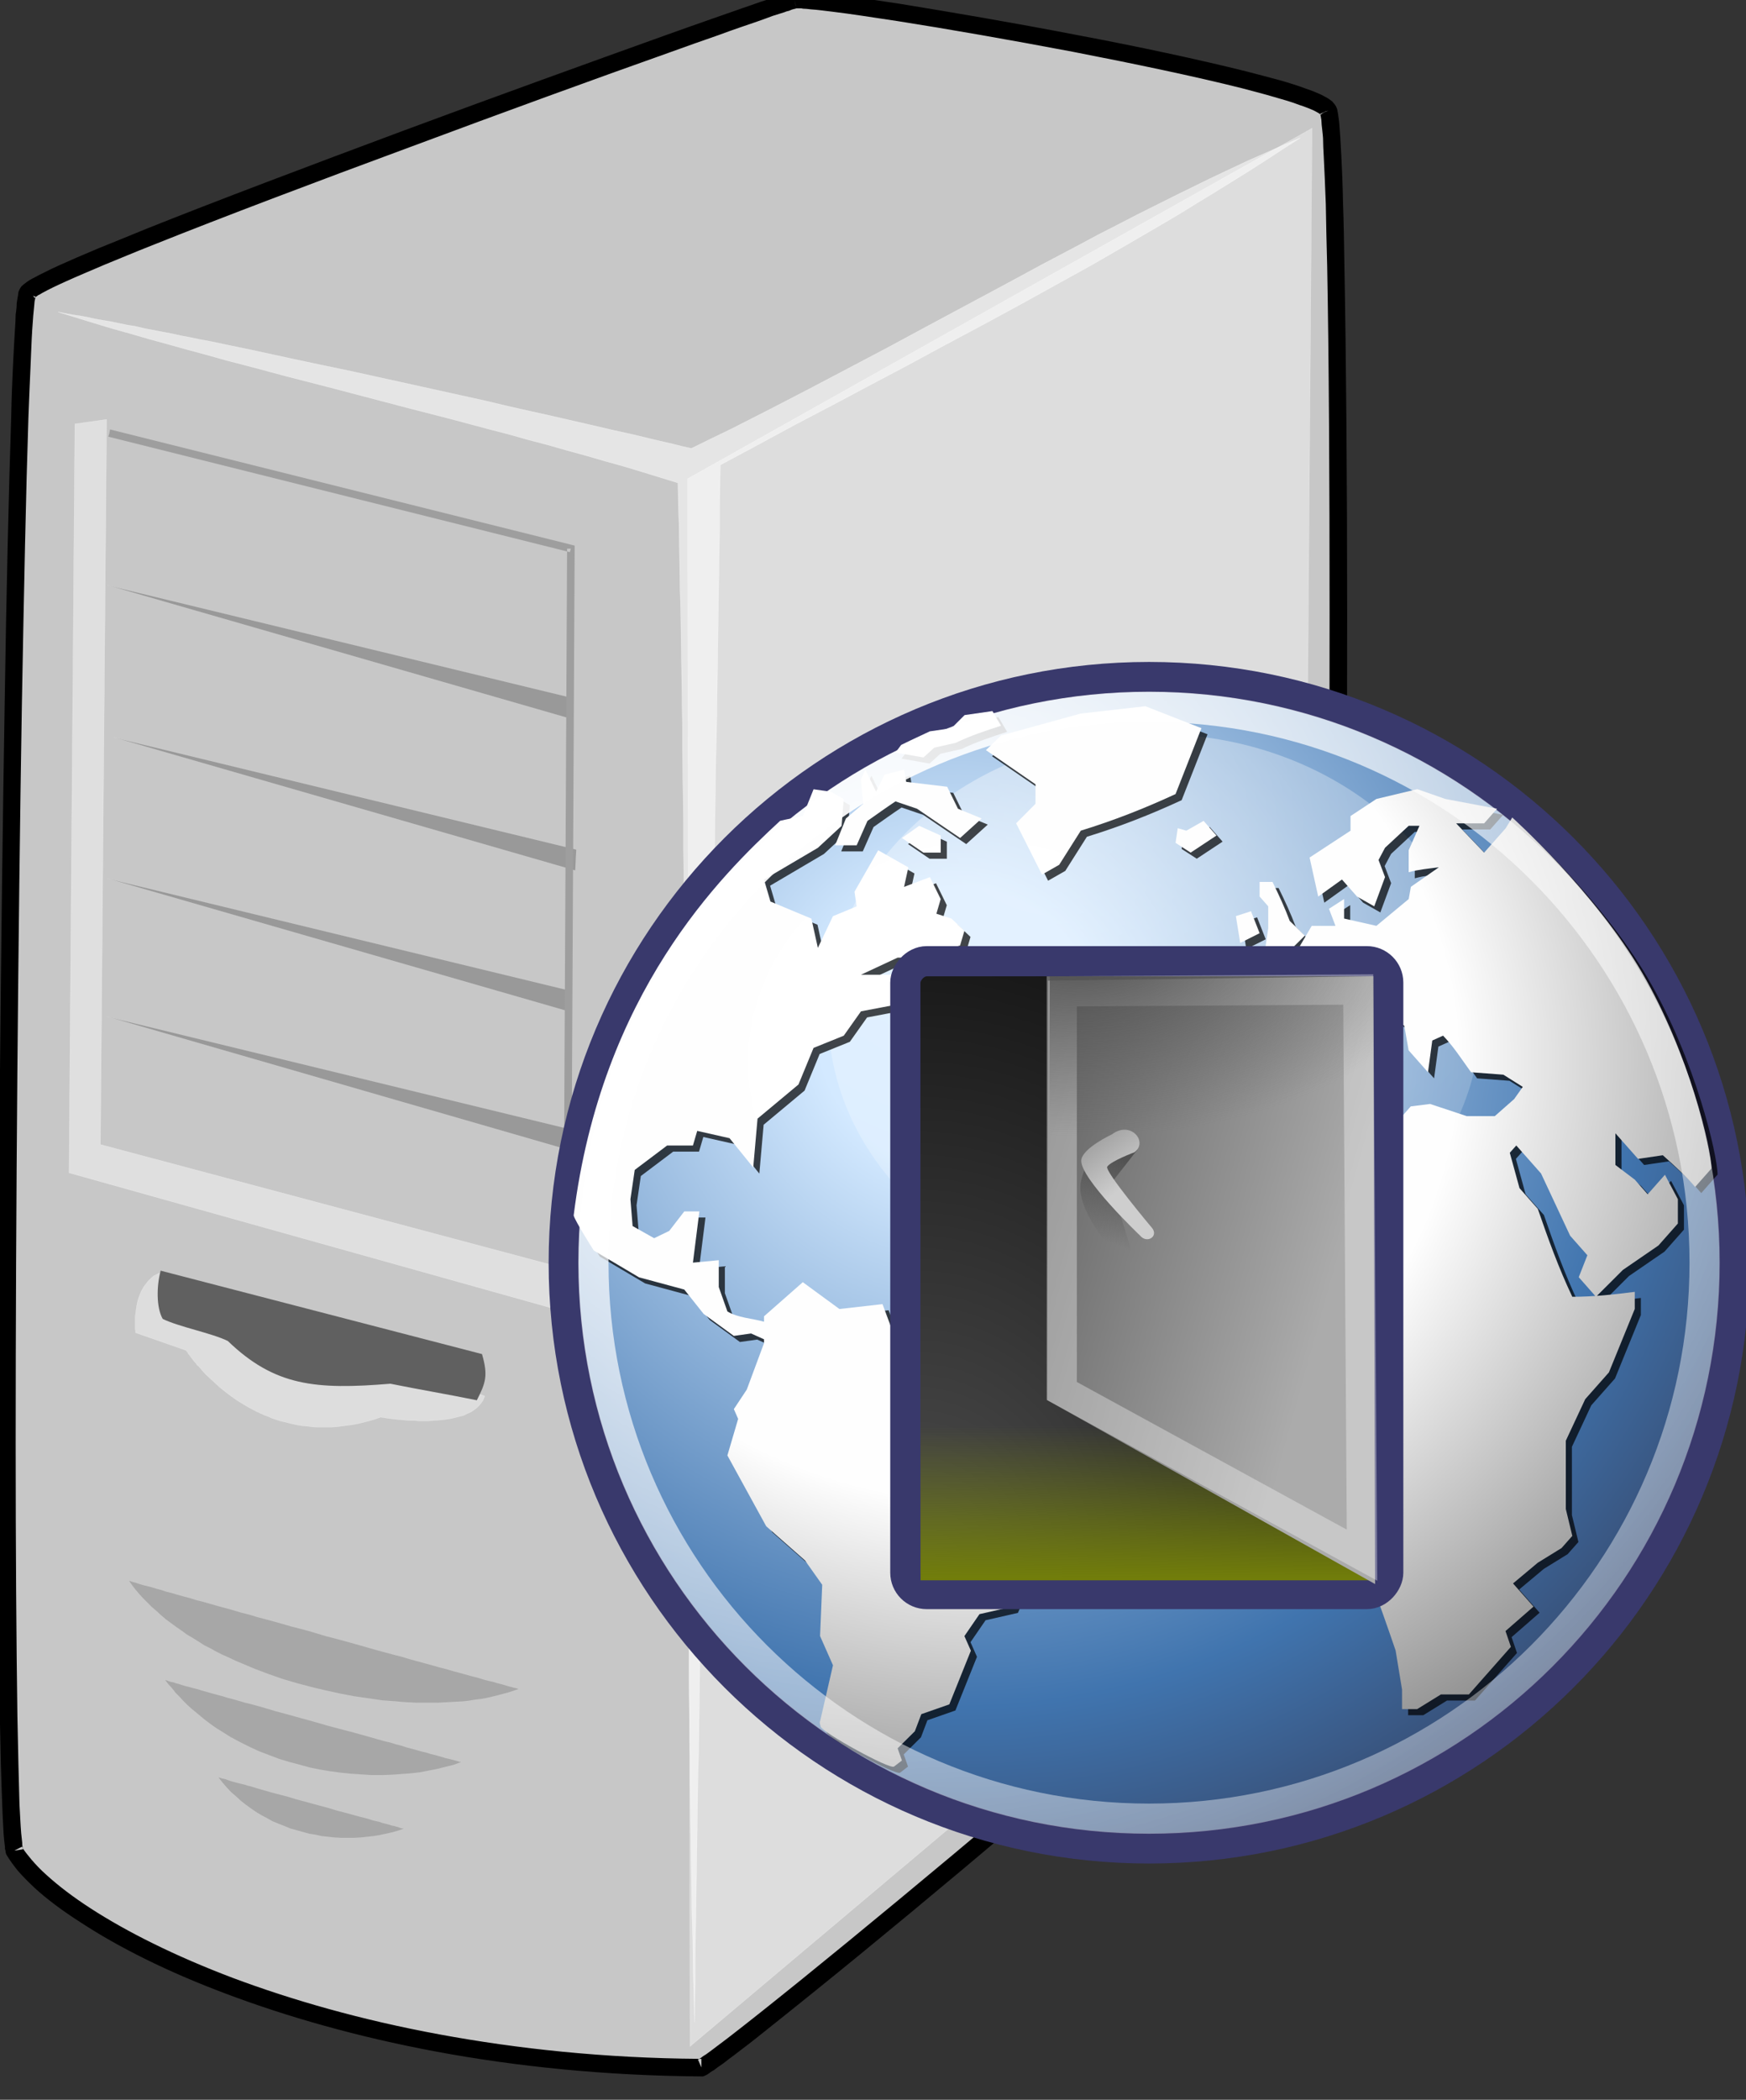 <?xml version="1.0" encoding="UTF-8" standalone="no"?>
<!-- Created with Inkscape (http://www.inkscape.org/) -->
<svg xmlns:dc="http://purl.org/dc/elements/1.1/" xmlns:cc="http://creativecommons.org/ns#" xmlns:rdf="http://www.w3.org/1999/02/22-rdf-syntax-ns#" xmlns:svg="http://www.w3.org/2000/svg" xmlns="http://www.w3.org/2000/svg" xmlns:xlink="http://www.w3.org/1999/xlink" xmlns:sodipodi="http://sodipodi.sourceforge.net/DTD/sodipodi-0.dtd" xmlns:inkscape="http://www.inkscape.org/namespaces/inkscape" width="238.471" height="286.608" id="svg12402" version="1.1" inkscape:version="0.48.1 r9760" sodipodi:docname="New document 8">
  <rect width="100%" height="100%" fill="#333333" stroke="none"/>
  <defs id="defs12404">
    <radialGradient r="29.993" fy="15.716" fx="18.248" cy="15.716" cx="18.248" gradientTransform="scale(1,1)" gradientUnits="userSpaceOnUse" id="radialGradient21079-0" xlink:href="#linearGradient3962-4" inkscape:collect="always"/>
    <linearGradient id="linearGradient3962-4">
      <stop style="stop-color:#d3e9ff;stop-opacity:1;" offset="0" id="stop3964-7"/>
      <stop style="stop-color:#d3e9ff;stop-opacity:1;" offset="0.155" id="stop4134-68"/>
      <stop style="stop-color:#4074ae;stop-opacity:1;" offset="0.75" id="stop4346-90"/>
      <stop style="stop-color:#36486c;stop-opacity:1;" offset="1" id="stop3966-6"/>
    </linearGradient>
    <radialGradient r="32.665" fy="10.476" fx="11.827" cy="10.476" cx="11.827" gradientTransform="scale(1.18,0.848)" gradientUnits="userSpaceOnUse" id="radialGradient21081-8" xlink:href="#linearGradient4350-7" inkscape:collect="always"/>
    <linearGradient inkscape:collect="always" id="linearGradient4350-7">
      <stop style="stop-color:#ffffff;stop-opacity:1;" offset="0" id="stop4352-90"/>
      <stop style="stop-color:#ffffff;stop-opacity:0;" offset="1" id="stop4354-3"/>
    </linearGradient>
    <radialGradient r="40.693" fy="17.81" fx="18.934" cy="17.486" cx="18.634" gradientTransform="scale(1.037,0.964)" gradientUnits="userSpaceOnUse" id="radialGradient21163-3" xlink:href="#linearGradient4750-3" inkscape:collect="always"/>
    <linearGradient id="linearGradient4750-3">
      <stop style="stop-color:#ffffff;stop-opacity:1;" offset="0" id="stop4752-7"/>
      <stop style="stop-color:#fefefe;stop-opacity:1;" offset="0.379" id="stop4758-3"/>
      <stop style="stop-color:#1d1d1d;stop-opacity:1;" offset="1" id="stop4754-2"/>
    </linearGradient>
    <radialGradient r="40.693" fy="17.81" fx="18.934" cy="17.486" cx="18.634" gradientTransform="scale(1.037,0.964)" gradientUnits="userSpaceOnUse" id="radialGradient21087-6" xlink:href="#linearGradient4750-3" inkscape:collect="always"/>
    <linearGradient id="linearGradient11856">
      <stop style="stop-color:#ffffff;stop-opacity:1;" offset="0" id="stop11858"/>
      <stop style="stop-color:#fefefe;stop-opacity:1;" offset="0.379" id="stop11860"/>
      <stop style="stop-color:#1d1d1d;stop-opacity:1;" offset="1" id="stop11862"/>
    </linearGradient>
    <radialGradient r="40.693" fy="17.81" fx="18.934" cy="17.486" cx="18.634" gradientTransform="scale(1.037,0.964)" gradientUnits="userSpaceOnUse" id="radialGradient21085-5" xlink:href="#linearGradient4750-3" inkscape:collect="always"/>
    <linearGradient id="linearGradient11865">
      <stop style="stop-color:#ffffff;stop-opacity:1;" offset="0" id="stop11867"/>
      <stop style="stop-color:#fefefe;stop-opacity:1;" offset="0.379" id="stop11869"/>
      <stop style="stop-color:#1d1d1d;stop-opacity:1;" offset="1" id="stop11871"/>
    </linearGradient>
    <radialGradient r="40.693" fy="17.81" fx="18.934" cy="17.486" cx="18.634" gradientTransform="scale(1.037,0.964)" gradientUnits="userSpaceOnUse" id="radialGradient21083-2" xlink:href="#linearGradient4750-3" inkscape:collect="always"/>
    <linearGradient id="linearGradient11874">
      <stop style="stop-color:#ffffff;stop-opacity:1;" offset="0" id="stop11876"/>
      <stop style="stop-color:#fefefe;stop-opacity:1;" offset="0.379" id="stop11878"/>
      <stop style="stop-color:#1d1d1d;stop-opacity:1;" offset="1" id="stop11880"/>
    </linearGradient>
    <radialGradient r="40.693" fy="17.81" fx="18.934" cy="17.486" cx="18.634" gradientTransform="scale(1.037,0.964)" gradientUnits="userSpaceOnUse" id="radialGradient21093-6" xlink:href="#linearGradient4750-3" inkscape:collect="always"/>
    <linearGradient id="linearGradient11883">
      <stop style="stop-color:#ffffff;stop-opacity:1;" offset="0" id="stop11885"/>
      <stop style="stop-color:#fefefe;stop-opacity:1;" offset="0.379" id="stop11887"/>
      <stop style="stop-color:#1d1d1d;stop-opacity:1;" offset="1" id="stop11889"/>
    </linearGradient>
    <radialGradient r="40.693" fy="17.81" fx="18.934" cy="17.486" cx="18.634" gradientTransform="scale(1.037,0.964)" gradientUnits="userSpaceOnUse" id="radialGradient21091-5" xlink:href="#linearGradient4750-3" inkscape:collect="always"/>
    <linearGradient id="linearGradient11892">
      <stop style="stop-color:#ffffff;stop-opacity:1;" offset="0" id="stop11894"/>
      <stop style="stop-color:#fefefe;stop-opacity:1;" offset="0.379" id="stop11896"/>
      <stop style="stop-color:#1d1d1d;stop-opacity:1;" offset="1" id="stop11898"/>
    </linearGradient>
    <radialGradient r="40.693" fy="17.81" fx="18.934" cy="17.486" cx="18.634" gradientTransform="scale(1.037,0.964)" gradientUnits="userSpaceOnUse" id="radialGradient21089-8" xlink:href="#linearGradient4750-3" inkscape:collect="always"/>
    <linearGradient id="linearGradient11901">
      <stop style="stop-color:#ffffff;stop-opacity:1;" offset="0" id="stop11903"/>
      <stop style="stop-color:#fefefe;stop-opacity:1;" offset="0.379" id="stop11905"/>
      <stop style="stop-color:#1d1d1d;stop-opacity:1;" offset="1" id="stop11907"/>
    </linearGradient>
    <radialGradient r="40.693" fy="17.81" fx="18.934" cy="17.486" cx="18.634" gradientTransform="scale(1.037,0.964)" gradientUnits="userSpaceOnUse" id="radialGradient21099-7" xlink:href="#linearGradient4750-3" inkscape:collect="always"/>
    <linearGradient id="linearGradient11910">
      <stop style="stop-color:#ffffff;stop-opacity:1;" offset="0" id="stop11912"/>
      <stop style="stop-color:#fefefe;stop-opacity:1;" offset="0.379" id="stop11914"/>
      <stop style="stop-color:#1d1d1d;stop-opacity:1;" offset="1" id="stop11916"/>
    </linearGradient>
    <radialGradient r="40.693" fy="17.81" fx="18.934" cy="17.486" cx="18.634" gradientTransform="scale(1.037,0.964)" gradientUnits="userSpaceOnUse" id="radialGradient21097-9" xlink:href="#linearGradient4750-3" inkscape:collect="always"/>
    <linearGradient id="linearGradient11919">
      <stop style="stop-color:#ffffff;stop-opacity:1;" offset="0" id="stop11921"/>
      <stop style="stop-color:#fefefe;stop-opacity:1;" offset="0.379" id="stop11923"/>
      <stop style="stop-color:#1d1d1d;stop-opacity:1;" offset="1" id="stop11925"/>
    </linearGradient>
    <radialGradient r="40.693" fy="17.81" fx="18.934" cy="17.486" cx="18.634" gradientTransform="scale(1.037,0.964)" gradientUnits="userSpaceOnUse" id="radialGradient21095-6" xlink:href="#linearGradient4750-3" inkscape:collect="always"/>
    <linearGradient id="linearGradient11928">
      <stop style="stop-color:#ffffff;stop-opacity:1;" offset="0" id="stop11930"/>
      <stop style="stop-color:#fefefe;stop-opacity:1;" offset="0.379" id="stop11932"/>
      <stop style="stop-color:#1d1d1d;stop-opacity:1;" offset="1" id="stop11934"/>
    </linearGradient>
    <radialGradient r="40.693" fy="17.81" fx="18.934" cy="17.486" cx="18.634" gradientTransform="scale(1.037,0.964)" gradientUnits="userSpaceOnUse" id="radialGradient21105-0" xlink:href="#linearGradient4750-3" inkscape:collect="always"/>
    <linearGradient id="linearGradient11937">
      <stop style="stop-color:#ffffff;stop-opacity:1;" offset="0" id="stop11939"/>
      <stop style="stop-color:#fefefe;stop-opacity:1;" offset="0.379" id="stop11941"/>
      <stop style="stop-color:#1d1d1d;stop-opacity:1;" offset="1" id="stop11943"/>
    </linearGradient>
    <radialGradient r="40.693" fy="17.81" fx="18.934" cy="17.486" cx="18.634" gradientTransform="scale(1.037,0.964)" gradientUnits="userSpaceOnUse" id="radialGradient21103-4" xlink:href="#linearGradient4750-3" inkscape:collect="always"/>
    <linearGradient id="linearGradient11946">
      <stop style="stop-color:#ffffff;stop-opacity:1;" offset="0" id="stop11948"/>
      <stop style="stop-color:#fefefe;stop-opacity:1;" offset="0.379" id="stop11950"/>
      <stop style="stop-color:#1d1d1d;stop-opacity:1;" offset="1" id="stop11952"/>
    </linearGradient>
    <radialGradient r="40.693" fy="17.81" fx="18.934" cy="17.486" cx="18.634" gradientTransform="scale(1.037,0.964)" gradientUnits="userSpaceOnUse" id="radialGradient21101-1" xlink:href="#linearGradient4750-3" inkscape:collect="always"/>
    <linearGradient id="linearGradient11955">
      <stop style="stop-color:#ffffff;stop-opacity:1;" offset="0" id="stop11957"/>
      <stop style="stop-color:#fefefe;stop-opacity:1;" offset="0.379" id="stop11959"/>
      <stop style="stop-color:#1d1d1d;stop-opacity:1;" offset="1" id="stop11961"/>
    </linearGradient>
    <radialGradient r="40.693" fy="17.81" fx="18.934" cy="17.486" cx="18.634" gradientTransform="scale(1.037,0.964)" gradientUnits="userSpaceOnUse" id="radialGradient21111-0" xlink:href="#linearGradient4750-3" inkscape:collect="always"/>
    <linearGradient id="linearGradient11964">
      <stop style="stop-color:#ffffff;stop-opacity:1;" offset="0" id="stop11966"/>
      <stop style="stop-color:#fefefe;stop-opacity:1;" offset="0.379" id="stop11968"/>
      <stop style="stop-color:#1d1d1d;stop-opacity:1;" offset="1" id="stop11970"/>
    </linearGradient>
    <radialGradient r="40.693" fy="17.81" fx="18.934" cy="17.486" cx="18.634" gradientTransform="scale(1.037,0.964)" gradientUnits="userSpaceOnUse" id="radialGradient21109-4" xlink:href="#linearGradient4750-3" inkscape:collect="always"/>
    <linearGradient id="linearGradient11973">
      <stop style="stop-color:#ffffff;stop-opacity:1;" offset="0" id="stop11975"/>
      <stop style="stop-color:#fefefe;stop-opacity:1;" offset="0.379" id="stop11977"/>
      <stop style="stop-color:#1d1d1d;stop-opacity:1;" offset="1" id="stop11979"/>
    </linearGradient>
    <radialGradient r="40.693" fy="17.81" fx="18.934" cy="17.486" cx="18.634" gradientTransform="scale(1.037,0.964)" gradientUnits="userSpaceOnUse" id="radialGradient21107-8" xlink:href="#linearGradient4750-3" inkscape:collect="always"/>
    <linearGradient id="linearGradient11982">
      <stop style="stop-color:#ffffff;stop-opacity:1;" offset="0" id="stop11984"/>
      <stop style="stop-color:#fefefe;stop-opacity:1;" offset="0.379" id="stop11986"/>
      <stop style="stop-color:#1d1d1d;stop-opacity:1;" offset="1" id="stop11988"/>
    </linearGradient>
    <radialGradient r="40.693" fy="17.81" fx="18.934" cy="17.486" cx="18.634" gradientTransform="scale(1.037,0.964)" gradientUnits="userSpaceOnUse" id="radialGradient21117-7" xlink:href="#linearGradient4750-3" inkscape:collect="always"/>
    <linearGradient id="linearGradient11991">
      <stop style="stop-color:#ffffff;stop-opacity:1;" offset="0" id="stop11993"/>
      <stop style="stop-color:#fefefe;stop-opacity:1;" offset="0.379" id="stop11995"/>
      <stop style="stop-color:#1d1d1d;stop-opacity:1;" offset="1" id="stop11997"/>
    </linearGradient>
    <radialGradient r="40.693" fy="17.81" fx="18.934" cy="17.486" cx="18.634" gradientTransform="scale(1.037,0.964)" gradientUnits="userSpaceOnUse" id="radialGradient21115-0" xlink:href="#linearGradient4750-3" inkscape:collect="always"/>
    <linearGradient id="linearGradient12000">
      <stop style="stop-color:#ffffff;stop-opacity:1;" offset="0" id="stop12002"/>
      <stop style="stop-color:#fefefe;stop-opacity:1;" offset="0.379" id="stop12004"/>
      <stop style="stop-color:#1d1d1d;stop-opacity:1;" offset="1" id="stop12006"/>
    </linearGradient>
    <radialGradient r="40.693" fy="17.81" fx="18.934" cy="17.486" cx="18.634" gradientTransform="scale(1.037,0.964)" gradientUnits="userSpaceOnUse" id="radialGradient21113-8" xlink:href="#linearGradient4750-3" inkscape:collect="always"/>
    <linearGradient id="linearGradient12009">
      <stop style="stop-color:#ffffff;stop-opacity:1;" offset="0" id="stop12011"/>
      <stop style="stop-color:#fefefe;stop-opacity:1;" offset="0.379" id="stop12013"/>
      <stop style="stop-color:#1d1d1d;stop-opacity:1;" offset="1" id="stop12015"/>
    </linearGradient>
    <radialGradient r="40.693" fy="17.81" fx="18.934" cy="17.486" cx="18.634" gradientTransform="scale(1.037,0.964)" gradientUnits="userSpaceOnUse" id="radialGradient21123-6" xlink:href="#linearGradient4750-3" inkscape:collect="always"/>
    <linearGradient id="linearGradient12018">
      <stop style="stop-color:#ffffff;stop-opacity:1;" offset="0" id="stop12020"/>
      <stop style="stop-color:#fefefe;stop-opacity:1;" offset="0.379" id="stop12022"/>
      <stop style="stop-color:#1d1d1d;stop-opacity:1;" offset="1" id="stop12024"/>
    </linearGradient>
    <radialGradient r="40.693" fy="17.81" fx="18.934" cy="17.486" cx="18.634" gradientTransform="scale(1.037,0.964)" gradientUnits="userSpaceOnUse" id="radialGradient21121-2" xlink:href="#linearGradient4750-3" inkscape:collect="always"/>
    <linearGradient id="linearGradient12027">
      <stop style="stop-color:#ffffff;stop-opacity:1;" offset="0" id="stop12029"/>
      <stop style="stop-color:#fefefe;stop-opacity:1;" offset="0.379" id="stop12031"/>
      <stop style="stop-color:#1d1d1d;stop-opacity:1;" offset="1" id="stop12033"/>
    </linearGradient>
    <radialGradient r="40.693" fy="17.81" fx="18.934" cy="17.486" cx="18.634" gradientTransform="scale(1.037,0.964)" gradientUnits="userSpaceOnUse" id="radialGradient21119-4" xlink:href="#linearGradient4750-3" inkscape:collect="always"/>
    <linearGradient id="linearGradient12036">
      <stop style="stop-color:#ffffff;stop-opacity:1;" offset="0" id="stop12038"/>
      <stop style="stop-color:#fefefe;stop-opacity:1;" offset="0.379" id="stop12040"/>
      <stop style="stop-color:#1d1d1d;stop-opacity:1;" offset="1" id="stop12042"/>
    </linearGradient>
    <radialGradient r="40.693" fy="17.81" fx="18.934" cy="17.486" cx="18.634" gradientTransform="scale(1.037,0.964)" gradientUnits="userSpaceOnUse" id="radialGradient21129-7" xlink:href="#linearGradient4750-3" inkscape:collect="always"/>
    <linearGradient id="linearGradient12045">
      <stop style="stop-color:#ffffff;stop-opacity:1;" offset="0" id="stop12047"/>
      <stop style="stop-color:#fefefe;stop-opacity:1;" offset="0.379" id="stop12049"/>
      <stop style="stop-color:#1d1d1d;stop-opacity:1;" offset="1" id="stop12051"/>
    </linearGradient>
    <radialGradient r="40.693" fy="17.81" fx="18.934" cy="17.486" cx="18.634" gradientTransform="scale(1.037,0.964)" gradientUnits="userSpaceOnUse" id="radialGradient21127-9" xlink:href="#linearGradient4750-3" inkscape:collect="always"/>
    <linearGradient id="linearGradient12054">
      <stop style="stop-color:#ffffff;stop-opacity:1;" offset="0" id="stop12056"/>
      <stop style="stop-color:#fefefe;stop-opacity:1;" offset="0.379" id="stop12058"/>
      <stop style="stop-color:#1d1d1d;stop-opacity:1;" offset="1" id="stop12060"/>
    </linearGradient>
    <radialGradient r="40.693" fy="17.81" fx="18.934" cy="17.486" cx="18.634" gradientTransform="scale(1.037,0.964)" gradientUnits="userSpaceOnUse" id="radialGradient21125-3" xlink:href="#linearGradient4750-3" inkscape:collect="always"/>
    <linearGradient id="linearGradient12063">
      <stop style="stop-color:#ffffff;stop-opacity:1;" offset="0" id="stop12065"/>
      <stop style="stop-color:#fefefe;stop-opacity:1;" offset="0.379" id="stop12067"/>
      <stop style="stop-color:#1d1d1d;stop-opacity:1;" offset="1" id="stop12069"/>
    </linearGradient>
    <radialGradient r="40.693" fy="17.81" fx="18.934" cy="17.486" cx="18.634" gradientTransform="scale(1.037,0.964)" gradientUnits="userSpaceOnUse" id="radialGradient21139-9" xlink:href="#linearGradient4750-3" inkscape:collect="always"/>
    <linearGradient id="linearGradient12072">
      <stop style="stop-color:#ffffff;stop-opacity:1;" offset="0" id="stop12074"/>
      <stop style="stop-color:#fefefe;stop-opacity:1;" offset="0.379" id="stop12076"/>
      <stop style="stop-color:#1d1d1d;stop-opacity:1;" offset="1" id="stop12078"/>
    </linearGradient>
    <radialGradient r="40.693" fy="17.81" fx="18.934" cy="17.486" cx="18.634" gradientTransform="scale(1.037,0.964)" gradientUnits="userSpaceOnUse" id="radialGradient21133-2" xlink:href="#linearGradient4750-3" inkscape:collect="always"/>
    <linearGradient id="linearGradient12081">
      <stop style="stop-color:#ffffff;stop-opacity:1;" offset="0" id="stop12083"/>
      <stop style="stop-color:#fefefe;stop-opacity:1;" offset="0.379" id="stop12085"/>
      <stop style="stop-color:#1d1d1d;stop-opacity:1;" offset="1" id="stop12087"/>
    </linearGradient>
    <radialGradient r="40.693" fy="17.81" fx="18.934" cy="17.486" cx="18.634" gradientTransform="scale(1.037,0.964)" gradientUnits="userSpaceOnUse" id="radialGradient21131-8" xlink:href="#linearGradient4750-3" inkscape:collect="always"/>
    <linearGradient id="linearGradient12090">
      <stop style="stop-color:#ffffff;stop-opacity:1;" offset="0" id="stop12092"/>
      <stop style="stop-color:#fefefe;stop-opacity:1;" offset="0.379" id="stop12094"/>
      <stop style="stop-color:#1d1d1d;stop-opacity:1;" offset="1" id="stop12096"/>
    </linearGradient>
    <radialGradient r="40.693" fy="17.81" fx="18.934" cy="17.486" cx="18.634" gradientTransform="scale(1.037,0.964)" gradientUnits="userSpaceOnUse" id="radialGradient21137-3" xlink:href="#linearGradient4750-3" inkscape:collect="always"/>
    <linearGradient id="linearGradient12099">
      <stop style="stop-color:#ffffff;stop-opacity:1;" offset="0" id="stop12101"/>
      <stop style="stop-color:#fefefe;stop-opacity:1;" offset="0.379" id="stop12103"/>
      <stop style="stop-color:#1d1d1d;stop-opacity:1;" offset="1" id="stop12105"/>
    </linearGradient>
    <radialGradient r="40.693" fy="17.81" fx="18.934" cy="17.486" cx="18.634" gradientTransform="scale(1.037,0.964)" gradientUnits="userSpaceOnUse" id="radialGradient21135-0" xlink:href="#linearGradient4750-3" inkscape:collect="always"/>
    <linearGradient id="linearGradient12108">
      <stop style="stop-color:#ffffff;stop-opacity:1;" offset="0" id="stop12110"/>
      <stop style="stop-color:#fefefe;stop-opacity:1;" offset="0.379" id="stop12112"/>
      <stop style="stop-color:#1d1d1d;stop-opacity:1;" offset="1" id="stop12114"/>
    </linearGradient>
    <radialGradient r="40.693" fy="17.81" fx="18.934" cy="17.486" cx="18.634" gradientTransform="scale(1.037,0.964)" gradientUnits="userSpaceOnUse" id="radialGradient21149-1" xlink:href="#linearGradient4750-3" inkscape:collect="always"/>
    <linearGradient id="linearGradient12117">
      <stop style="stop-color:#ffffff;stop-opacity:1;" offset="0" id="stop12119"/>
      <stop style="stop-color:#fefefe;stop-opacity:1;" offset="0.379" id="stop12121"/>
      <stop style="stop-color:#1d1d1d;stop-opacity:1;" offset="1" id="stop12123"/>
    </linearGradient>
    <radialGradient r="40.693" fy="17.81" fx="18.934" cy="17.486" cx="18.634" gradientTransform="scale(1.037,0.964)" gradientUnits="userSpaceOnUse" id="radialGradient21143-7" xlink:href="#linearGradient4750-3" inkscape:collect="always"/>
    <linearGradient id="linearGradient12126">
      <stop style="stop-color:#ffffff;stop-opacity:1;" offset="0" id="stop12128"/>
      <stop style="stop-color:#fefefe;stop-opacity:1;" offset="0.379" id="stop12130"/>
      <stop style="stop-color:#1d1d1d;stop-opacity:1;" offset="1" id="stop12132"/>
    </linearGradient>
    <radialGradient r="40.693" fy="17.81" fx="18.934" cy="17.486" cx="18.634" gradientTransform="scale(1.037,0.964)" gradientUnits="userSpaceOnUse" id="radialGradient21141-8" xlink:href="#linearGradient4750-3" inkscape:collect="always"/>
    <linearGradient id="linearGradient12135">
      <stop style="stop-color:#ffffff;stop-opacity:1;" offset="0" id="stop12137"/>
      <stop style="stop-color:#fefefe;stop-opacity:1;" offset="0.379" id="stop12139"/>
      <stop style="stop-color:#1d1d1d;stop-opacity:1;" offset="1" id="stop12141"/>
    </linearGradient>
    <radialGradient r="40.693" fy="17.81" fx="18.934" cy="17.486" cx="18.634" gradientTransform="scale(1.037,0.964)" gradientUnits="userSpaceOnUse" id="radialGradient21147-9" xlink:href="#linearGradient4750-3" inkscape:collect="always"/>
    <linearGradient id="linearGradient12144">
      <stop style="stop-color:#ffffff;stop-opacity:1;" offset="0" id="stop12146"/>
      <stop style="stop-color:#fefefe;stop-opacity:1;" offset="0.379" id="stop12148"/>
      <stop style="stop-color:#1d1d1d;stop-opacity:1;" offset="1" id="stop12150"/>
    </linearGradient>
    <radialGradient r="40.693" fy="17.81" fx="18.934" cy="17.486" cx="18.634" gradientTransform="scale(1.037,0.964)" gradientUnits="userSpaceOnUse" id="radialGradient21145-1" xlink:href="#linearGradient4750-3" inkscape:collect="always"/>
    <linearGradient id="linearGradient12153">
      <stop style="stop-color:#ffffff;stop-opacity:1;" offset="0" id="stop12155"/>
      <stop style="stop-color:#fefefe;stop-opacity:1;" offset="0.379" id="stop12157"/>
      <stop style="stop-color:#1d1d1d;stop-opacity:1;" offset="1" id="stop12159"/>
    </linearGradient>
    <radialGradient r="40.693" fy="17.81" fx="18.934" cy="17.486" cx="18.634" gradientTransform="scale(1.037,0.964)" gradientUnits="userSpaceOnUse" id="radialGradient21155-5" xlink:href="#linearGradient4750-3" inkscape:collect="always"/>
    <linearGradient id="linearGradient12162">
      <stop style="stop-color:#ffffff;stop-opacity:1;" offset="0" id="stop12164"/>
      <stop style="stop-color:#fefefe;stop-opacity:1;" offset="0.379" id="stop12166"/>
      <stop style="stop-color:#1d1d1d;stop-opacity:1;" offset="1" id="stop12168"/>
    </linearGradient>
    <radialGradient r="40.693" fy="17.81" fx="18.934" cy="17.486" cx="18.634" gradientTransform="scale(1.037,0.964)" gradientUnits="userSpaceOnUse" id="radialGradient21153-2" xlink:href="#linearGradient4750-3" inkscape:collect="always"/>
    <linearGradient id="linearGradient12171">
      <stop style="stop-color:#ffffff;stop-opacity:1;" offset="0" id="stop12173"/>
      <stop style="stop-color:#fefefe;stop-opacity:1;" offset="0.379" id="stop12175"/>
      <stop style="stop-color:#1d1d1d;stop-opacity:1;" offset="1" id="stop12177"/>
    </linearGradient>
    <radialGradient r="40.693" fy="17.81" fx="18.934" cy="17.486" cx="18.634" gradientTransform="scale(1.037,0.964)" gradientUnits="userSpaceOnUse" id="radialGradient21151-5" xlink:href="#linearGradient4750-3" inkscape:collect="always"/>
    <linearGradient id="linearGradient12180">
      <stop style="stop-color:#ffffff;stop-opacity:1;" offset="0" id="stop12182"/>
      <stop style="stop-color:#fefefe;stop-opacity:1;" offset="0.379" id="stop12184"/>
      <stop style="stop-color:#1d1d1d;stop-opacity:1;" offset="1" id="stop12186"/>
    </linearGradient>
    <radialGradient r="40.693" fy="17.81" fx="18.934" cy="17.486" cx="18.634" gradientTransform="scale(1.037,0.964)" gradientUnits="userSpaceOnUse" id="radialGradient21161-7" xlink:href="#linearGradient4750-3" inkscape:collect="always"/>
    <linearGradient id="linearGradient12189">
      <stop style="stop-color:#ffffff;stop-opacity:1;" offset="0" id="stop12191"/>
      <stop style="stop-color:#fefefe;stop-opacity:1;" offset="0.379" id="stop12193"/>
      <stop style="stop-color:#1d1d1d;stop-opacity:1;" offset="1" id="stop12195"/>
    </linearGradient>
    <radialGradient r="40.693" fy="17.81" fx="18.934" cy="17.486" cx="18.634" gradientTransform="scale(1.037,0.964)" gradientUnits="userSpaceOnUse" id="radialGradient21159-4" xlink:href="#linearGradient4750-3" inkscape:collect="always"/>
    <linearGradient id="linearGradient12198">
      <stop style="stop-color:#ffffff;stop-opacity:1;" offset="0" id="stop12200"/>
      <stop style="stop-color:#fefefe;stop-opacity:1;" offset="0.379" id="stop12202"/>
      <stop style="stop-color:#1d1d1d;stop-opacity:1;" offset="1" id="stop12204"/>
    </linearGradient>
    <radialGradient r="40.693" fy="17.81" fx="18.934" cy="17.486" cx="18.634" gradientTransform="scale(1.037,0.964)" gradientUnits="userSpaceOnUse" id="radialGradient21157-9" xlink:href="#linearGradient4750-3" inkscape:collect="always"/>
    <linearGradient id="linearGradient12207">
      <stop style="stop-color:#ffffff;stop-opacity:1;" offset="0" id="stop12209"/>
      <stop style="stop-color:#fefefe;stop-opacity:1;" offset="0.379" id="stop12211"/>
      <stop style="stop-color:#1d1d1d;stop-opacity:1;" offset="1" id="stop12213"/>
    </linearGradient>
    <radialGradient r="43.527" fy="12.142" fx="15.601" cy="12.142" cx="15.601" gradientTransform="scale(1,1)" gradientUnits="userSpaceOnUse" id="radialGradient21165-9" xlink:href="#linearGradient4126-45" inkscape:collect="always"/>
    <linearGradient id="linearGradient4126-45">
      <stop style="stop-color:#ffffff;stop-opacity:1;" offset="0" id="stop4128-9"/>
      <stop style="stop-color:#ffffff;stop-opacity:0.165;" offset="1" id="stop4130-3"/>
    </linearGradient>
    <radialGradient r="16.322" fy="40.545" fx="93.78" cy="40.545" cx="93.78" gradientTransform="matrix(1.009,0,0,1.319,-111.52,-18.767)" gradientUnits="userSpaceOnUse" id="radialGradient21167-5" xlink:href="#linearGradient9830-7" inkscape:collect="always"/>
    <linearGradient id="linearGradient9830-7">
      <stop id="stop9832-0" offset="0" style="stop-color:#505050;stop-opacity:1;"/>
      <stop id="stop9834-8" offset="1" style="stop-color:#181818;stop-opacity:1;"/>
    </linearGradient>
    <linearGradient y2="28.113" x2="30.936" y1="43.757" x1="30.936" gradientTransform="matrix(0.496,0,0,0.326,-39.193,19.715)" gradientUnits="userSpaceOnUse" id="linearGradient21169-1" xlink:href="#linearGradient9842-9" inkscape:collect="always"/>
    <linearGradient id="linearGradient9842-9" inkscape:collect="always">
      <stop id="stop9844-9" offset="0" style="stop-color:#727e0a;stop-opacity:1;"/>
      <stop id="stop9846-7" offset="1" style="stop-color:#727e0a;stop-opacity:0;"/>
    </linearGradient>
    <linearGradient y2="27.759" x2="18.031" y1="19.804" x1="46.846" gradientTransform="matrix(-0.495,0,0,0.491,39.023,12.499)" gradientUnits="userSpaceOnUse" id="linearGradient21171-8" xlink:href="#linearGradient9854-25" inkscape:collect="always"/>
    <linearGradient id="linearGradient9854-25">
      <stop id="stop9856-34" offset="0" style="stop-color:#4e4e4e;stop-opacity:1;"/>
      <stop id="stop9858-9" offset="1" style="stop-color:#ababab;stop-opacity:1;"/>
    </linearGradient>
    <radialGradient r="9.723" fy="7.14" fx="27.884" cy="7.14" cx="27.884" gradientTransform="matrix(-1.259,0,0,0.667,57.401,8.045)" gradientUnits="userSpaceOnUse" id="radialGradient21173-0" xlink:href="#linearGradient9868-2" inkscape:collect="always"/>
    <linearGradient id="linearGradient9868-2">
      <stop style="stop-color:#4e4e4e;stop-opacity:1;" offset="0" id="stop9870-0"/>
      <stop style="stop-color:#616161;stop-opacity:0;" offset="1" id="stop9872-1"/>
    </linearGradient>
    <linearGradient y2="24.765" x2="34.007" y1="19.108" x1="31.853" gradientTransform="matrix(-0.458,0,0,0.458,38.285,11.28)" gradientUnits="userSpaceOnUse" id="linearGradient21175-9" xlink:href="#linearGradient9880-6" inkscape:collect="always"/>
    <linearGradient id="linearGradient9880-6" inkscape:collect="always">
      <stop id="stop9882-2" offset="0" style="stop-color:#525252;stop-opacity:1;"/>
      <stop id="stop9884-1" offset="1" style="stop-color:#525252;stop-opacity:0;"/>
    </linearGradient>
    <linearGradient y2="18.064" x2="33.711" y1="21.511" x1="31.079" gradientTransform="matrix(-0.458,0,0,0.458,37.773,11.28)" gradientUnits="userSpaceOnUse" id="linearGradient21177-2" xlink:href="#linearGradient9896-0" inkscape:collect="always"/>
    <linearGradient id="linearGradient9896-0">
      <stop id="stop9898-7" offset="0" style="stop-color:#cecece;stop-opacity:1;"/>
      <stop id="stop9900-3" offset="1" style="stop-color:#9e9e9e;stop-opacity:1;"/>
    </linearGradient>
    <radialGradient inkscape:collect="always" xlink:href="#linearGradient3962-4" id="radialGradient13377" gradientUnits="userSpaceOnUse" gradientTransform="scale(1,1)" cx="18.248" cy="15.716" fx="18.248" fy="15.716" r="29.993"/>
    <radialGradient inkscape:collect="always" xlink:href="#linearGradient4350-7" id="radialGradient13379" gradientUnits="userSpaceOnUse" gradientTransform="scale(1.18,0.848)" cx="11.827" cy="10.476" fx="11.827" fy="10.476" r="32.665"/>
    <radialGradient inkscape:collect="always" xlink:href="#linearGradient4750-3" id="radialGradient13381" gradientUnits="userSpaceOnUse" gradientTransform="scale(1.037,0.964)" cx="18.634" cy="17.486" fx="18.934" fy="17.81" r="40.693"/>
    <radialGradient inkscape:collect="always" xlink:href="#linearGradient4750-3" id="radialGradient13383" gradientUnits="userSpaceOnUse" gradientTransform="scale(1.037,0.964)" cx="18.634" cy="17.486" fx="18.934" fy="17.81" r="40.693"/>
    <radialGradient inkscape:collect="always" xlink:href="#linearGradient4750-3" id="radialGradient13385" gradientUnits="userSpaceOnUse" gradientTransform="scale(1.037,0.964)" cx="18.634" cy="17.486" fx="18.934" fy="17.81" r="40.693"/>
    <radialGradient inkscape:collect="always" xlink:href="#linearGradient4750-3" id="radialGradient13387" gradientUnits="userSpaceOnUse" gradientTransform="scale(1.037,0.964)" cx="18.634" cy="17.486" fx="18.934" fy="17.81" r="40.693"/>
    <radialGradient inkscape:collect="always" xlink:href="#linearGradient4750-3" id="radialGradient13389" gradientUnits="userSpaceOnUse" gradientTransform="scale(1.037,0.964)" cx="18.634" cy="17.486" fx="18.934" fy="17.81" r="40.693"/>
    <radialGradient inkscape:collect="always" xlink:href="#linearGradient4750-3" id="radialGradient13391" gradientUnits="userSpaceOnUse" gradientTransform="scale(1.037,0.964)" cx="18.634" cy="17.486" fx="18.934" fy="17.81" r="40.693"/>
    <radialGradient inkscape:collect="always" xlink:href="#linearGradient4750-3" id="radialGradient13393" gradientUnits="userSpaceOnUse" gradientTransform="scale(1.037,0.964)" cx="18.634" cy="17.486" fx="18.934" fy="17.81" r="40.693"/>
    <radialGradient inkscape:collect="always" xlink:href="#linearGradient4750-3" id="radialGradient13395" gradientUnits="userSpaceOnUse" gradientTransform="scale(1.037,0.964)" cx="18.634" cy="17.486" fx="18.934" fy="17.81" r="40.693"/>
    <radialGradient inkscape:collect="always" xlink:href="#linearGradient4750-3" id="radialGradient13397" gradientUnits="userSpaceOnUse" gradientTransform="scale(1.037,0.964)" cx="18.634" cy="17.486" fx="18.934" fy="17.81" r="40.693"/>
    <radialGradient inkscape:collect="always" xlink:href="#linearGradient4750-3" id="radialGradient13399" gradientUnits="userSpaceOnUse" gradientTransform="scale(1.037,0.964)" cx="18.634" cy="17.486" fx="18.934" fy="17.81" r="40.693"/>
    <radialGradient inkscape:collect="always" xlink:href="#linearGradient4750-3" id="radialGradient13401" gradientUnits="userSpaceOnUse" gradientTransform="scale(1.037,0.964)" cx="18.634" cy="17.486" fx="18.934" fy="17.81" r="40.693"/>
    <radialGradient inkscape:collect="always" xlink:href="#linearGradient4750-3" id="radialGradient13403" gradientUnits="userSpaceOnUse" gradientTransform="scale(1.037,0.964)" cx="18.634" cy="17.486" fx="18.934" fy="17.81" r="40.693"/>
    <radialGradient inkscape:collect="always" xlink:href="#linearGradient4750-3" id="radialGradient13405" gradientUnits="userSpaceOnUse" gradientTransform="scale(1.037,0.964)" cx="18.634" cy="17.486" fx="18.934" fy="17.81" r="40.693"/>
    <radialGradient inkscape:collect="always" xlink:href="#linearGradient4750-3" id="radialGradient13407" gradientUnits="userSpaceOnUse" gradientTransform="scale(1.037,0.964)" cx="18.634" cy="17.486" fx="18.934" fy="17.81" r="40.693"/>
    <radialGradient inkscape:collect="always" xlink:href="#linearGradient4750-3" id="radialGradient13409" gradientUnits="userSpaceOnUse" gradientTransform="scale(1.037,0.964)" cx="18.634" cy="17.486" fx="18.934" fy="17.81" r="40.693"/>
    <radialGradient inkscape:collect="always" xlink:href="#linearGradient4750-3" id="radialGradient13411" gradientUnits="userSpaceOnUse" gradientTransform="scale(1.037,0.964)" cx="18.634" cy="17.486" fx="18.934" fy="17.81" r="40.693"/>
    <radialGradient inkscape:collect="always" xlink:href="#linearGradient4750-3" id="radialGradient13413" gradientUnits="userSpaceOnUse" gradientTransform="scale(1.037,0.964)" cx="18.634" cy="17.486" fx="18.934" fy="17.81" r="40.693"/>
    <radialGradient inkscape:collect="always" xlink:href="#linearGradient4750-3" id="radialGradient13415" gradientUnits="userSpaceOnUse" gradientTransform="scale(1.037,0.964)" cx="18.634" cy="17.486" fx="18.934" fy="17.81" r="40.693"/>
    <radialGradient inkscape:collect="always" xlink:href="#linearGradient4750-3" id="radialGradient13417" gradientUnits="userSpaceOnUse" gradientTransform="scale(1.037,0.964)" cx="18.634" cy="17.486" fx="18.934" fy="17.81" r="40.693"/>
    <radialGradient inkscape:collect="always" xlink:href="#linearGradient4750-3" id="radialGradient13419" gradientUnits="userSpaceOnUse" gradientTransform="scale(1.037,0.964)" cx="18.634" cy="17.486" fx="18.934" fy="17.81" r="40.693"/>
    <radialGradient inkscape:collect="always" xlink:href="#linearGradient4750-3" id="radialGradient13421" gradientUnits="userSpaceOnUse" gradientTransform="scale(1.037,0.964)" cx="18.634" cy="17.486" fx="18.934" fy="17.81" r="40.693"/>
    <radialGradient inkscape:collect="always" xlink:href="#linearGradient4750-3" id="radialGradient13423" gradientUnits="userSpaceOnUse" gradientTransform="scale(1.037,0.964)" cx="18.634" cy="17.486" fx="18.934" fy="17.81" r="40.693"/>
    <radialGradient inkscape:collect="always" xlink:href="#linearGradient4750-3" id="radialGradient13425" gradientUnits="userSpaceOnUse" gradientTransform="scale(1.037,0.964)" cx="18.634" cy="17.486" fx="18.934" fy="17.81" r="40.693"/>
    <radialGradient inkscape:collect="always" xlink:href="#linearGradient4750-3" id="radialGradient13427" gradientUnits="userSpaceOnUse" gradientTransform="scale(1.037,0.964)" cx="18.634" cy="17.486" fx="18.934" fy="17.81" r="40.693"/>
    <radialGradient inkscape:collect="always" xlink:href="#linearGradient4750-3" id="radialGradient13429" gradientUnits="userSpaceOnUse" gradientTransform="scale(1.037,0.964)" cx="18.634" cy="17.486" fx="18.934" fy="17.81" r="40.693"/>
    <radialGradient inkscape:collect="always" xlink:href="#linearGradient4750-3" id="radialGradient13431" gradientUnits="userSpaceOnUse" gradientTransform="scale(1.037,0.964)" cx="18.634" cy="17.486" fx="18.934" fy="17.81" r="40.693"/>
    <radialGradient inkscape:collect="always" xlink:href="#linearGradient4750-3" id="radialGradient13433" gradientUnits="userSpaceOnUse" gradientTransform="scale(1.037,0.964)" cx="18.634" cy="17.486" fx="18.934" fy="17.81" r="40.693"/>
    <radialGradient inkscape:collect="always" xlink:href="#linearGradient4750-3" id="radialGradient13435" gradientUnits="userSpaceOnUse" gradientTransform="scale(1.037,0.964)" cx="18.634" cy="17.486" fx="18.934" fy="17.81" r="40.693"/>
    <radialGradient inkscape:collect="always" xlink:href="#linearGradient4750-3" id="radialGradient13437" gradientUnits="userSpaceOnUse" gradientTransform="scale(1.037,0.964)" cx="18.634" cy="17.486" fx="18.934" fy="17.81" r="40.693"/>
    <radialGradient inkscape:collect="always" xlink:href="#linearGradient4750-3" id="radialGradient13439" gradientUnits="userSpaceOnUse" gradientTransform="scale(1.037,0.964)" cx="18.634" cy="17.486" fx="18.934" fy="17.81" r="40.693"/>
    <radialGradient inkscape:collect="always" xlink:href="#linearGradient4750-3" id="radialGradient13441" gradientUnits="userSpaceOnUse" gradientTransform="scale(1.037,0.964)" cx="18.634" cy="17.486" fx="18.934" fy="17.81" r="40.693"/>
    <radialGradient inkscape:collect="always" xlink:href="#linearGradient4750-3" id="radialGradient13443" gradientUnits="userSpaceOnUse" gradientTransform="scale(1.037,0.964)" cx="18.634" cy="17.486" fx="18.934" fy="17.81" r="40.693"/>
    <radialGradient inkscape:collect="always" xlink:href="#linearGradient4750-3" id="radialGradient13445" gradientUnits="userSpaceOnUse" gradientTransform="scale(1.037,0.964)" cx="18.634" cy="17.486" fx="18.934" fy="17.81" r="40.693"/>
    <radialGradient inkscape:collect="always" xlink:href="#linearGradient4750-3" id="radialGradient13447" gradientUnits="userSpaceOnUse" gradientTransform="scale(1.037,0.964)" cx="18.634" cy="17.486" fx="18.934" fy="17.81" r="40.693"/>
    <radialGradient inkscape:collect="always" xlink:href="#linearGradient4750-3" id="radialGradient13449" gradientUnits="userSpaceOnUse" gradientTransform="scale(1.037,0.964)" cx="18.634" cy="17.486" fx="18.934" fy="17.81" r="40.693"/>
    <radialGradient inkscape:collect="always" xlink:href="#linearGradient4750-3" id="radialGradient13451" gradientUnits="userSpaceOnUse" gradientTransform="scale(1.037,0.964)" cx="18.634" cy="17.486" fx="18.934" fy="17.81" r="40.693"/>
    <radialGradient inkscape:collect="always" xlink:href="#linearGradient4750-3" id="radialGradient13453" gradientUnits="userSpaceOnUse" gradientTransform="scale(1.037,0.964)" cx="18.634" cy="17.486" fx="18.934" fy="17.81" r="40.693"/>
    <radialGradient inkscape:collect="always" xlink:href="#linearGradient4750-3" id="radialGradient13455" gradientUnits="userSpaceOnUse" gradientTransform="scale(1.037,0.964)" cx="18.634" cy="17.486" fx="18.934" fy="17.81" r="40.693"/>
    <radialGradient inkscape:collect="always" xlink:href="#linearGradient4750-3" id="radialGradient13457" gradientUnits="userSpaceOnUse" gradientTransform="scale(1.037,0.964)" cx="18.634" cy="17.486" fx="18.934" fy="17.81" r="40.693"/>
    <radialGradient inkscape:collect="always" xlink:href="#linearGradient4750-3" id="radialGradient13459" gradientUnits="userSpaceOnUse" gradientTransform="scale(1.037,0.964)" cx="18.634" cy="17.486" fx="18.934" fy="17.81" r="40.693"/>
    <radialGradient inkscape:collect="always" xlink:href="#linearGradient4750-3" id="radialGradient13461" gradientUnits="userSpaceOnUse" gradientTransform="scale(1.037,0.964)" cx="18.634" cy="17.486" fx="18.934" fy="17.81" r="40.693"/>
    <radialGradient inkscape:collect="always" xlink:href="#linearGradient4126-45" id="radialGradient13463" gradientUnits="userSpaceOnUse" gradientTransform="scale(1,1)" cx="15.601" cy="12.142" fx="15.601" fy="12.142" r="43.527"/>
    <radialGradient inkscape:collect="always" xlink:href="#linearGradient9830-7" id="radialGradient13465" gradientUnits="userSpaceOnUse" gradientTransform="matrix(1.009,0,0,1.319,-111.52,-18.767)" cx="93.78" cy="40.545" fx="93.78" fy="40.545" r="16.322"/>
    <linearGradient inkscape:collect="always" xlink:href="#linearGradient9842-9" id="linearGradient13467" gradientUnits="userSpaceOnUse" gradientTransform="matrix(0.496,0,0,0.326,-39.193,19.715)" x1="30.936" y1="43.757" x2="30.936" y2="28.113"/>
    <linearGradient inkscape:collect="always" xlink:href="#linearGradient9854-25" id="linearGradient13469" gradientUnits="userSpaceOnUse" gradientTransform="matrix(-0.495,0,0,0.491,39.023,12.499)" x1="46.846" y1="19.804" x2="18.031" y2="27.759"/>
    <radialGradient inkscape:collect="always" xlink:href="#linearGradient9868-2" id="radialGradient13471" gradientUnits="userSpaceOnUse" gradientTransform="matrix(-1.259,0,0,0.667,57.401,8.045)" cx="27.884" cy="7.14" fx="27.884" fy="7.14" r="9.723"/>
    <linearGradient inkscape:collect="always" xlink:href="#linearGradient9880-6" id="linearGradient13473" gradientUnits="userSpaceOnUse" gradientTransform="matrix(-0.458,0,0,0.458,38.285,11.28)" x1="31.853" y1="19.108" x2="34.007" y2="24.765"/>
    <linearGradient inkscape:collect="always" xlink:href="#linearGradient9896-0" id="linearGradient13475" gradientUnits="userSpaceOnUse" gradientTransform="matrix(-0.458,0,0,0.458,37.773,11.28)" x1="31.079" y1="21.511" x2="33.711" y2="18.064"/>
  </defs>
  <sodipodi:namedview id="base" pagecolor="#ffffff" bordercolor="#666666" borderopacity="1.0" inkscape:pageopacity="0.0" inkscape:pageshadow="2" inkscape:zoom="0.35" inkscape:cx="-43.478999" inkscape:cy="157.58987" inkscape:document-units="px" inkscape:current-layer="layer1" showgrid="false" fit-margin-top="0" fit-margin-left="0" fit-margin-right="0" fit-margin-bottom="0" inkscape:window-width="496" inkscape:window-height="415" inkscape:window-x="1920" inkscape:window-y="25" inkscape:window-maximized="0"/>
  <g inkscape:label="Layer 1" inkscape:groupmode="layer" id="layer1" transform="translate(-418.479,-403.344)">
    <g transform="matrix(1.12,0,0,1.12,-679.641,1908.531)" id="g15240-0">
      <g transform="translate(575.119,-1488.803)" id="layer1-3-3-6" inkscape:label="Capa 1">
        <g class="Graphic" id="g10-3-4" style="visibility:visible" transform="matrix(0.042,0,0,0.042,319.392,59.128)">
          <g id="g12-9-7">
            <g style="fill:#c7c7c7;stroke:none" id="g14-6-4">
              <path d="m 5903,2361 c 50,82 34,3995 -31,4149 -51,122 -1703,1495 -1789,1531 -1117,-7 -1870,-414 -1995,-629 -48,-270 -7,-4433 38,-4520 40,-76 2153,-833 2227,-851 67,-15 1493,229 1550,320 z" id="path16-2-8" inkscape:connector-curvature="0"/>
            </g>
            <g style="fill:#000000;stroke:none" id="g18-0-5">
              <path d="m 5881,2374 2,-1 -2,2 c 0,-1 -1,-1 -1,-1 0,-1 0,-1 0,-2 0,0 0,0 0,0 l 7,-3 -2,2 -5,1 5,-1 -2,2 -2,1 z m 2,-1 0,0 0,0 2,-2 0,0 0,0 2,-2 5,-2 -5,4 5,-4 1,0 -6,3 0,1 0,-1 -4,3 0,0 z m 10,-6 -1,0 1,0 -1,0 11,-6 -10,5 0,1 z m 11,-4 -11,4 0,-1 11,-3 z m 20,-15 c -2,-3 -4,-6 -7,-9 -2,-3 -5,-5 -8,-7 -5,-4 -12,-8 -20,-12 -7,-4 -15,-7 -24,-11 -9,-4 -19,-7 -30,-11 -21,-8 -47,-16 -75,-24 -29,-8 -61,-16 -95,-25 -136,-34 -313,-72 -494,-106 -181,-35 -364,-66 -511,-90 -73,-11 -138,-21 -189,-27 -25,-3 -47,-6 -65,-8 -9,-1 -17,-1 -24,-2 -4,0 -7,0 -10,-1 l -9,0 c -3,0 -5,0 -7,1 -2,0 -3,0 -4,0 -2,0 -3,0 -4,1 -2,0 -4,1 -7,2 -2,0 -5,1 -8,2 -3,1 -7,2 -11,3 -4,2 -8,3 -13,5 -10,3 -22,7 -35,12 -13,4 -28,9 -44,15 -33,11 -71,25 -115,40 -43,15 -91,32 -144,51 -209,75 -481,173 -753,274 -271,101 -542,203 -747,285 -51,21 -98,40 -140,57 -43,18 -80,34 -111,48 -16,7 -30,14 -42,20 -13,6 -24,12 -33,17 -5,2 -9,5 -13,7 -4,3 -8,5 -10,7 -4,3 -7,5 -9,7 -5,4 -7,8 -9,11 -1,2 -2,5 -4,9 0,3 -1,6 -1,9 -1,3 -1,7 -2,11 -1,4 -1,8 -2,13 0,9 -1,20 -3,32 0,13 -1,27 -2,42 -2,31 -4,69 -6,111 -2,43 -4,91 -5,144 -7,213 -14,504 -19,835 -11,662 -19,1482 -19,2144 0,308 2,583 5,791 1,52 2,100 3,143 1,43 3,82 4,115 1,34 3,62 4,85 1,12 2,22 3,30 1,5 1,9 1,13 1,3 2,7 2,10 l 1,4 2,4 c 9,15 20,30 33,46 14,16 30,32 48,49 35,32 80,66 135,101 107,70 249,142 423,207 173,65 377,124 608,167 231,43 489,70 769,72 l 6,0 5,-2 c 2,-1 4,-2 8,-4 2,-2 5,-3 8,-6 3,-2 6,-4 10,-6 4,-3 8,-6 12,-9 9,-6 19,-13 30,-22 11,-8 23,-17 37,-28 27,-20 58,-45 93,-73 35,-28 74,-59 116,-93 169,-136 385,-315 600,-497 215,-181 430,-366 593,-512 41,-37 79,-71 113,-103 34,-31 64,-59 89,-84 13,-13 24,-24 34,-35 11,-11 20,-20 28,-29 8,-9 14,-17 19,-23 3,-4 5,-8 7,-10 2,-4 4,-8 6,-11 0,-2 1,-5 2,-8 1,-3 2,-5 3,-9 1,-6 2,-13 3,-22 2,-8 3,-17 4,-28 1,-11 2,-22 3,-35 2,-25 4,-55 7,-89 1,-34 3,-72 5,-113 8,-166 14,-391 19,-648 10,-516 16,-1164 16,-1743 0,-389 -3,-747 -8,-1012 -1,-66 -2,-127 -4,-181 -1,-53 -3,-100 -5,-139 -1,-20 -2,-38 -3,-53 -1,-16 -2,-30 -3,-41 -1,-6 -1,-11 -2,-16 -1,-5 -1,-10 -2,-13 -1,-4 -1,-8 -2,-11 -1,-2 -1,-4 -2,-5 -1,-3 -2,-5 -3,-6 z m -37,21 12,-12 -12,12 0,0 z m -6,9 c 1,3 1,7 2,11 0,4 1,9 1,15 1,11 3,24 4,39 0,15 1,33 2,52 2,39 4,86 6,139 1,53 2,114 4,180 5,264 7,622 7,1011 0,578 -5,1227 -15,1742 -6,257 -12,481 -19,646 -2,42 -4,79 -6,113 -2,33 -4,63 -6,88 -1,12 -2,24 -4,34 0,10 -2,18 -3,26 -1,7 -2,14 -3,18 0,3 -1,4 -1,6 0,1 -1,2 -1,2 0,1 -1,2 -2,4 -1,1 -3,4 -4,6 -5,6 -10,13 -17,21 -7,7 -16,17 -26,27 -10,10 -21,21 -34,34 -25,24 -54,52 -88,83 -33,31 -71,66 -112,102 -163,146 -377,330 -592,512 -215,181 -431,360 -598,495 -42,34 -81,65 -116,93 -35,28 -66,52 -93,73 -13,10 -26,20 -37,28 -10,8 -20,15 -28,21 -4,3 -8,6 -12,8 -3,2 -6,4 -8,6 -2,1 -4,2 -5,3 -276,-2 -528,-29 -755,-71 -228,-42 -429,-100 -600,-164 -169,-64 -308,-134 -413,-202 -51,-33 -94,-66 -128,-97 -17,-15 -31,-30 -43,-44 -10,-12 -19,-23 -26,-34 0,-1 0,-3 0,-4 -1,-3 -1,-7 -1,-11 -1,-8 -2,-18 -3,-28 -2,-23 -3,-51 -5,-84 -1,-33 -2,-71 -3,-115 -1,-42 -2,-90 -3,-142 -3,-208 -5,-482 -5,-790 0,-662 7,-1481 18,-2143 6,-330 12,-622 19,-834 2,-53 4,-101 6,-144 2,-42 3,-79 5,-109 1,-16 2,-30 3,-42 1,-12 2,-22 3,-31 0,-4 1,-8 1,-11 1,-4 1,-6 2,-9 0,-1 0,-2 0,-2 0,-1 1,-1 2,-2 2,-1 4,-3 7,-5 4,-1 7,-4 11,-6 9,-5 19,-10 31,-16 12,-6 26,-12 41,-19 31,-14 67,-29 109,-47 42,-17 89,-37 140,-57 205,-82 475,-184 746,-284 271,-101 543,-200 752,-274 52,-19 101,-36 144,-51 43,-16 82,-29 114,-40 17,-6 31,-11 44,-16 13,-4 25,-8 35,-11 4,-2 9,-3 13,-4 4,-2 7,-3 10,-4 3,-1 5,-1 8,-2 l 3,-1 0,0 0,0 0,0 0,0 0,0 0,0 -2,-8 1,8 1,0 c 1,0 3,0 4,0 2,0 4,0 7,0 2,0 5,0 8,1 7,0 14,1 23,2 17,1 39,4 64,7 50,6 114,16 187,27 147,23 329,55 509,89 180,35 357,72 492,106 34,9 65,17 92,25 28,8 53,15 73,23 10,3 20,7 28,10 7,3 15,6 20,9 5,3 10,5 13,8 0,0 1,0 1,1 0,1 1,3 1,4 z M 4075,8017 c 1,0 1,-1 2,-1 2,0 4,0 6,0 l 0,14 -8,-13 8,13 0,11 -10,-23 c 0,0 1,-1 2,-1 z M 2110,7400 c 1,1 1,3 2,4 1,1 1,3 1,4 l -25,4 21,-11 1,-1 -1,1 1,-1 c 0,0 0,0 0,0 l 2,0 -2,0 z m 39,-4498 c 0,1 0,2 0,3 -1,0 -1,1 -2,1 l -5,-6 -17,-4 17,4 -2,-1 4,2 5,1 z m -7,-2 0,0 2,1 0,0 -2,-1 z m -16,-8 14,7 0,0 -14,-7 z m 14,7 0,0 -10,-11 10,11 z m 2217,-841 -2,-17 2,17 0,0 z m -4,-17 4,17 0,1 -4,-18 z" id="path20-2-8" inkscape:connector-curvature="0"/>
            </g>
            <g style="fill:#ffffff;fill-opacity:0.541;stroke:#ffffff;stroke-opacity:0.541" id="g22-3-2">
              <path d="m 5822,2442 -52,22 -52,23 -52,23 -53,25 -53,25 -53,26 -53,26 -54,27 -54,27 -54,28 -55,28 -54,29 -55,29 -55,29 -111,60 -112,60 -112,60 -113,61 -114,60 -114,60 -114,59 -57,29 -57,29 -58,28 -57,28 -27,-6 -28,-7 -56,-13 -58,-14 -59,-13 -60,-14 -61,-14 -61,-14 -63,-14 -62,-14 -63,-15 -127,-28 -127,-28 -64,-14 -63,-14 -62,-13 -62,-13 -61,-13 -60,-13 -60,-13 -58,-12 -57,-12 -28,-5 -28,-6 -27,-5 -27,-6 -27,-5 -26,-5 -26,-5 -25,-6 -25,-4 -24,-5 -24,-5 -24,-4 -23,-4 -22,-5 -22,-4 -21,-3 -21,-4 -20,-4 52,16 52,16 53,16 54,15 55,16 55,15 57,16 56,15 57,16 58,15 116,31 117,30 118,31 118,31 117,30 116,31 58,15 57,16 57,15 56,16 55,15 55,16 54,15 53,16 52,16 52,16 1,60 2,61 1,61 1,63 1,64 2,64 1,65 1,66 1,67 1,67 1,68 0,69 1,69 1,70 1,70 0,71 1,71 0,72 1,72 1,73 1,146 1,147 0,149 1,149 2,299 1,300 1,149 1,148 1,147 1,146 1,73 0,72 1,72 1,71 0,71 1,71 1,69 1,70 0,68 1,68 1,67 1,67 1,66 1,65 1,65 2,63 1,63 1,62 2,61 1,60 1,-61 1,-61 0,-63 1,-63 1,-64 1,-65 1,-66 1,-67 1,-67 1,-68 1,-69 2,-69 1,-70 1,-71 1,-71 1,-72 1,-72 2,-73 1,-73 1,-73 3,-148 3,-149 2,-151 3,-151 6,-303 5,-303 3,-151 3,-150 2,-149 3,-149 1,-73 2,-73 1,-73 1,-72 1,-71 1,-72 1,-70 2,-70 1,-70 1,-68 1,-68 1,-68 1,-66 1,-66 1,-65 1,-64 1,-64 0,-62 1,-62 1,-60 110,-59 109,-59 109,-57 109,-58 108,-57 107,-58 107,-57 107,-58 105,-58 105,-58 104,-60 103,-60 51,-30 50,-31 51,-31 50,-31 50,-31 50,-32 49,-32 50,-32 z" id="path24-8-6" inkscape:connector-curvature="0"/>
            </g>
            <g style="fill:#ffffff;stroke:none" id="g26-0-0"/>
            <g style="fill:none;stroke:none" id="g28-8-6">
              <path d="m 5822,2442 c -549,232 -1156,606 -1768,901 -580,-138 -1417,-322 -1839,-396 543,169 1257,327 1800,496 32,1271 16,3196 48,4467 16,-1282 59,-3238 75,-4519 586,-317 1161,-601 1684,-949 z" id="path30-3-6" inkscape:connector-curvature="0"/>
            </g>
            <g style="fill:#000000;fill-opacity:0.161;stroke:#ffffff;stroke-opacity:0.161" id="g32-2-46">
              <path d="m 2420,6628 10,14 10,13 11,13 12,13 12,12 12,12 14,12 13,12 14,12 15,11 15,11 16,11 15,11 17,10 16,10 17,11 18,9 18,10 18,9 18,8 19,9 19,8 19,8 19,8 40,15 40,14 41,12 41,11 42,10 41,9 42,8 41,6 41,6 41,3 21,2 20,1 19,1 20,0 20,0 19,0 19,-1 19,-1 18,-1 19,-1 17,-2 18,-3 17,-2 17,-3 17,-4 16,-4 15,-4 15,-4 15,-5 15,-5 -2,-1 -1,0 -5,-2 -6,-1 -7,-2 -8,-2 -10,-3 -10,-3 -12,-3 -13,-4 -14,-3 -15,-4 -16,-5 -16,-4 -18,-5 -18,-5 -19,-5 -20,-6 -20,-5 -21,-6 -22,-6 -22,-6 -22,-6 -23,-7 -24,-6 -48,-13 -49,-14 -50,-14 -50,-13 -50,-15 -50,-13 -49,-14 -49,-13 -23,-7 -24,-6 -23,-7 -22,-6 -22,-6 -21,-6 -21,-6 -20,-5 -19,-6 -19,-5 -18,-5 -17,-5 -16,-4 -15,-5 -15,-4 -13,-4 -12,-3 -12,-3 -10,-3 -9,-3 -7,-2 -7,-2 -5,-2 -2,0 -2,-1 z" id="path34-2-2" inkscape:connector-curvature="0"/>
            </g>
            <g style="fill:#000000;stroke:none" id="g36-6-8"/>
            <g style="fill:none;stroke:none" id="g38-3-9">
              <path d="m 2420,6628 c 201,289 833,431 1133,315 -53,-14 -1066,-293 -1133,-315 z" id="path40-1-6" inkscape:connector-curvature="0"/>
            </g>
            <g style="fill:#ffffff;fill-opacity:0.388;stroke:#ffffff;stroke-opacity:0.388" id="g42-7-0">
              <path d="m 3454,6093 -936,-361 -9,4 -8,4 -8,4 -6,5 -6,6 -6,6 -5,7 -5,6 -4,7 -4,7 -3,7 -3,8 -3,8 -2,7 -3,15 -2,15 -2,14 0,6 0,7 0,5 0,6 0,5 0,4 0,4 1,4 0,2 0,2 0,1 0,1 146,51 0,0 1,1 1,1 1,1 1,2 2,2 1,3 3,3 2,3 3,4 3,4 3,4 4,5 4,4 4,6 5,4 10,12 10,11 13,12 13,12 14,13 15,12 17,13 17,12 19,12 19,11 21,11 22,10 11,4 11,5 12,4 12,4 13,3 12,3 13,3 13,3 13,2 13,1 14,2 14,1 14,0 15,0 15,0 15,-1 15,-2 15,-2 16,-2 16,-3 16,-4 16,-4 17,-5 17,-6 0,0 1,0 0,0 2,1 3,0 6,1 6,1 7,1 8,1 9,1 10,1 11,1 12,1 12,1 12,0 13,1 26,0 14,-1 13,-1 14,-1 13,-2 13,-2 12,-3 12,-3 12,-3 10,-5 11,-5 9,-6 8,-6 8,-8 3,-4 3,-4 3,-4 2,-4 2,-5 2,-5 z" id="path44-1-7" inkscape:connector-curvature="0"/>
            </g>
            <g style="fill:#ffffff;stroke:none" id="g46-2-01"/>
            <g style="fill:none;stroke:none" id="g48-5-0">
              <path d="m 3454,6093 -936,-361 c -97,34 -78,177 -78,177 l 146,51 c 0,0 204,319 566,194 0,0 269,48 302,-61 z" id="path50-4-1" inkscape:connector-curvature="0"/>
            </g>
            <g style="fill:#606060;stroke:none" id="g52-9-3">
              <path d="m 3446,5971 c -311,-81 -622,-161 -933,-242 -12,44 -13,107 6,140 47,23 142,41 189,64 136,131 255,142 472,124 84,17 168,31 251,48 26,-51 33,-72 15,-134 z" id="path54-6-7" inkscape:connector-curvature="0"/>
            </g>
            <g style="fill:none;stroke:none" id="g56-2-7">
              <path d="m 3446,5971 c -311,-81 -622,-161 -933,-242 -12,44 -13,107 6,140 47,23 142,41 189,64 136,131 255,142 472,124 84,17 168,31 251,48 26,-51 33,-72 15,-134 z" id="path58-9-2" inkscape:connector-curvature="0"/>
            </g>
            <g style="fill:#ffffff;fill-opacity:0.4;stroke:#ffffff;stroke-opacity:0.4" id="g60-7-6">
              <path d="m 5856,2414 -1813,1017 7,4549 1775,-1494 31,-4072 z" id="path62-5-45" inkscape:connector-curvature="0"/>
            </g>
            <g style="fill:#ffffff;stroke:none" id="g64-9-20"/>
            <g style="fill:none;stroke:none" id="g66-0-2">
              <path d="m 5856,2414 -1813,1017 7,4549 1775,-1494 31,-4072 z" id="path68-2-9" inkscape:connector-curvature="0"/>
            </g>
            <g style="fill:#000000;fill-opacity:0.161;stroke:#ffffff;stroke-opacity:0.161" id="g70-2-09">
              <path d="m 2525,6916 10,13 11,12 10,13 11,11 11,12 11,11 12,11 12,10 12,10 12,10 13,10 12,9 13,9 13,8 27,17 28,15 28,14 28,13 29,11 29,11 30,9 30,8 29,8 30,6 30,5 30,4 30,3 30,2 29,2 29,0 29,-1 27,-2 28,-2 27,-3 26,-5 25,-5 24,-6 24,-6 22,-8 -2,-1 -4,0 -4,-2 -5,-1 -6,-2 -8,-2 -8,-2 -9,-2 -10,-3 -10,-3 -11,-3 -12,-3 -13,-4 -13,-3 -14,-4 -15,-4 -15,-4 -15,-5 -16,-4 -16,-5 -17,-4 -18,-5 -35,-10 -36,-10 -38,-10 -38,-10 -38,-11 -76,-21 -37,-10 -37,-11 -36,-10 -17,-4 -17,-5 -17,-5 -16,-4 -16,-5 -15,-4 -15,-4 -14,-4 -14,-4 -13,-4 -12,-3 -11,-3 -12,-3 -10,-3 -9,-3 -8,-2 -8,-3 -7,-1 -6,-2 -5,-2 -4,-1 -3,-1 z" id="path72-3-9" inkscape:connector-curvature="0"/>
            </g>
            <g style="fill:#000000;stroke:none" id="g74-2-4"/>
            <g style="fill:none;stroke:none" id="g76-0-51">
              <path d="m 2525,6916 c 209,276 627,323 861,239 -39,-10 -810,-222 -861,-239 z" id="path78-5-0" inkscape:connector-curvature="0"/>
            </g>
            <g style="fill:#000000;fill-opacity:0.161;stroke:#ffffff;stroke-opacity:0.161" id="g80-4-3">
              <path d="m 2680,7199 12,15 12,14 13,14 14,12 14,13 14,11 15,11 16,11 15,9 17,9 16,9 17,7 18,7 17,7 18,5 18,5 18,5 19,3 18,4 19,2 18,2 19,1 19,0 19,0 18,-1 19,-2 18,-2 19,-3 18,-4 18,-4 18,-5 17,-6 -1,0 -2,-1 -3,0 -4,-1 -3,-1 -5,-2 -5,-1 -6,-2 -6,-1 -6,-2 -7,-2 -8,-2 -8,-2 -8,-3 -9,-2 -9,-2 -19,-6 -20,-5 -22,-6 -22,-6 -23,-6 -23,-7 -48,-13 -48,-13 -23,-7 -23,-6 -23,-6 -21,-6 -21,-6 -19,-6 -9,-2 -9,-3 -9,-2 -8,-2 -8,-2 -7,-2 -7,-2 -6,-2 -6,-2 -5,-2 -5,-1 -5,-1 -3,-1 -3,-1 -3,-1 -2,0 z" id="path82-5-7" inkscape:connector-curvature="0"/>
            </g>
            <g style="fill:#000000;stroke:none" id="g84-0-8"/>
            <g style="fill:none;stroke:none" id="g86-2-8">
              <path d="m 2680,7199 c 121,163 355,213 540,149 -25,-6 -507,-139 -540,-149 z" id="path88-7-6" inkscape:connector-curvature="0"/>
            </g>
            <g style="fill:#fcfcfc;fill-opacity:0.439;stroke:#ffffff;stroke-opacity:0.439" id="g90-0-0">
              <path d="m 2356,3259 -92,13 -17,2173 1425,399 35,-116 -1369,-365 18,-2104 z" id="path92-8-4" inkscape:connector-curvature="0"/>
            </g>
            <g style="fill:#fcfcfc;stroke:none" id="g94-9-6"/>
            <g style="fill:none;stroke:none" id="g96-3-7">
              <path d="m 2356,3259 -92,13 -17,2173 1425,399 35,-116 -1369,-365 18,-2104 z" id="path98-4-6" inkscape:connector-curvature="0"/>
            </g>
            <g style="fill:#000000;fill-opacity:0.231;stroke:#ffffff;stroke-opacity:0.231" id="g100-4-0">
              <path d="m 3700,4065 -2,61 -1340,-386 1342,325 z" id="path102-6-9" inkscape:connector-curvature="0"/>
            </g>
            <g style="fill:#000000;stroke:none" id="g104-1-7"/>
            <g style="fill:#000000;fill-opacity:0.231;stroke:#ffffff;stroke-opacity:0.231" id="g106-8-5">
              <path d="m 3720,4507 -3,61 -1339,-386 1342,325 z" id="path108-9-9" inkscape:connector-curvature="0"/>
            </g>
            <g style="fill:#000000;stroke:none" id="g110-8-7"/>
            <g style="fill:#000000;fill-opacity:0.231;stroke:#ffffff;stroke-opacity:0.231" id="g112-2-8">
              <path d="m 3700,4916 -2,61 -1340,-386 1342,325 z" id="path114-0-5" inkscape:connector-curvature="0"/>
            </g>
            <g style="fill:#000000;stroke:none" id="g116-5-3"/>
            <g style="fill:#000000;fill-opacity:0.231;stroke:#ffffff;stroke-opacity:0.231" id="g118-6-3">
              <path d="m 3700,5318 -2,61 -1340,-387 1342,326 z" id="path120-1-83" inkscape:connector-curvature="0"/>
            </g>
            <g style="fill:#000000;stroke:none" id="g122-4-7"/>
            <g style="fill:#9e9e9e;stroke:none" id="g124-1-93">
              <path d="m 2361,3309 1332,333 -11,2197 11,0 11,0 11,-2205 0,-9 -8,-2 -1341,-335 -2,11 -3,10 z m 1340,335 -8,-2 0,-8 11,0 -3,10 z" id="path126-0-7" inkscape:connector-curvature="0"/>
            </g>
          </g>
        </g>
      </g>
      <g inkscape:label="Layer 1" id="layer1-7-8" transform="matrix(3.681,0,0,3.681,1030.146,-1276.478)">
        <g id="g13281-7">
          <path inkscape:connector-curvature="0" style="fill:url(#radialGradient13377);fill-opacity:1;fill-rule:nonzero;stroke:#39396c;stroke-miterlimit:4;stroke-opacity:1" d="m 43.96,23.485 c 0,10.71 -8.682,19.392 -19.39,19.392 -10.709,0 -19.391,-8.682 -19.391,-19.392 0,-10.709 8.682,-19.39 19.391,-19.39 10.708,0 19.39,8.681 19.39,19.39 l 0,0 z" id="path3214-4"/>
          <path sodipodi:type="arc" style="opacity:0.422;fill:url(#radialGradient13379);fill-opacity:1;stroke:none" id="path4348-1" sodipodi:cx="17.778685" sodipodi:cy="15.271057" sodipodi:rx="12.929953" sodipodi:ry="9.2934036" d="m 30.709,15.271 c 0,5.133 -5.789,9.293 -12.93,9.293 -7.141,0 -12.93,-4.161 -12.93,-9.293 0,-5.133 5.789,-9.293 12.93,-9.293 7.141,0 12.93,4.161 12.93,9.293 z" transform="matrix(0.836,0,0,1,9.887,0)"/>
          <g id="g4136-9" style="fill:#000000;fill-opacity:0.713;fill-rule:nonzero;stroke:none" transform="matrix(0.982,0,0,0.982,0.121,0.233)">
            <g id="g4138-0">
              <g id="g4142-9">
                <path inkscape:connector-curvature="0" d="m 44.071,20.714 c 0,0.263 0,0 0,0 l -0.545,0.617 c -0.334,-0.394 -0.709,-0.725 -1.09,-1.07 l -0.836,0.123 -0.764,-0.863 0,1.068 0.654,0.495 0.435,0.493 0.582,-0.658 c 0.146,0.274 0.291,0.549 0.436,0.823 l 0,0.822 -0.655,0.74 -1.199,0.823 -0.908,0.906 -0.582,-0.66 0.291,-0.74 -0.581,-0.658 -0.981,-2.098 -0.836,-0.945 -0.219,0.246 0.328,1.193 0.617,0.699 c 0.352,1.018 0.701,1.99 1.164,2.963 0.718,0 1.395,-0.076 2.107,-0.166 l 0,0.576 -0.872,2.139 -0.8,0.904 -0.654,1.4 c 0,0.768 0,1.535 0,2.303 l 0.219,0.906 -0.363,0.41 -0.801,0.494 -0.836,0.699 0.691,0.781 -0.945,0.824 0.182,0.533 -1.418,1.605 -0.944,0 -0.8,0.494 -0.51,0 0,-0.658 -0.217,-1.318 c -0.281,-0.826 -0.574,-1.647 -0.872,-2.467 0,-0.606 0.036,-1.205 0.072,-1.81 l 0.364,-0.822 -0.51,-0.988 0.037,-1.357 -0.691,-0.781 0.346,-1.131 -0.562,-0.638 -0.982,0 -0.327,-0.37 -0.981,0.618 -0.399,-0.454 -0.909,0.782 c -0.617,-0.7 -1.235,-1.399 -1.853,-2.098 l -0.727,-1.728 0.654,-0.986 -0.363,-0.411 0.799,-1.894 c 0.656,-0.816 1.342,-1.6 2.035,-2.386 l 1.236,-0.329 1.381,-0.164 0.945,0.247 1.345,1.356 0.473,-0.534 0.653,-0.082 1.236,0.411 0.945,0 0.654,-0.576 0.291,-0.411 -0.655,-0.411 -1.091,-0.082 c -0.303,-0.42 -0.584,-0.861 -0.943,-1.234 l -0.364,0.164 -0.145,1.07 -0.654,-0.74 -0.144,-0.824 -0.727,-0.574 -0.292,0 0.728,0.822 -0.291,0.74 -0.581,0.164 0.363,-0.74 -0.655,-0.328 -0.58,-0.658 -1.092,0.246 -0.144,0.328 -0.654,0.412 -0.363,0.905 -0.908,0.452 -0.4,-0.452 -0.435,0 0,-1.481 0.945,-0.494 0.727,0 -0.146,-0.575 -0.58,-0.576 0.981,-0.206 0.545,-0.616 0.435,-0.741 0.801,0 -0.219,-0.575 0.51,-0.329 0,0.658 1.09,0.246 1.09,-0.904 0.073,-0.412 0.944,-0.658 c -0.342,0.043 -0.684,0.074 -1.018,0.165 l 0,-0.741 0.363,-0.823 -0.363,0 -0.798,0.74 -0.219,0.412 0.219,0.577 -0.364,0.986 -0.581,-0.329 -0.508,-0.575 -0.801,0.575 -0.291,-1.316 1.381,-0.905 0,-0.494 0.873,-0.576 1.381,-0.33 0.945,0.33 1.744,0.329 -0.435,0.493 -0.945,0 0.945,0.987 0.727,-0.822 0.221,-0.362 c 0,0 2.787,2.498 4.38,5.231 1.593,2.733 2.341,5.955 2.341,6.609 z" id="path4144-8"/>
              </g>
            </g>
            <g id="g4146-8">
              <g id="g4150-58">
                <path inkscape:connector-curvature="0" d="m 26.07,9.236 -0.073,0.493 0.51,0.329 0.871,-0.576 -0.435,-0.494 -0.582,0.33 -0.29,-0.083" id="path4152-4"/>
              </g>
            </g>
            <g id="g4154-3">
              <g id="g4158-7">
                <path inkscape:connector-curvature="0" d="m 26.87,5.863 -1.891,-0.741 -2.18,0.247 -2.69,0.74 -0.509,0.494 1.672,1.151 0,0.658 -0.654,0.658 0.873,1.729 0.58,-0.33 0.729,-1.151 c 1.123,-0.347 2.13,-0.741 3.197,-1.234 l 0.873,-2.221" id="path4160-1"/>
              </g>
            </g>
            <g id="g4162-3">
              <g id="g4166-8">
                <path inkscape:connector-curvature="0" d="m 28.833,12.775 -0.291,-0.741 -0.51,0.165 0.146,0.904 0.654,-0.328" id="path4168-0"/>
              </g>
            </g>
            <g id="g4170-9">
              <g id="g4174-7">
                <path inkscape:connector-curvature="0" d="m 29.123,12.609 -0.145,0.988 0.8,-0.165 0.581,-0.575 -0.509,-0.494 C 29.679,11.908 29.482,11.483 29.268,11.046 l -0.435,0 0,0.493 0.29,0.329 0,0.74" id="path4176-9"/>
              </g>
            </g>
            <g id="g4178-9">
              <g id="g4182-3">
                <path inkscape:connector-curvature="0" d="m 18.365,28.242 -0.582,-1.152 -1.09,-0.247 -0.582,-1.562 -1.454,0.164 -1.235,-0.904 -1.309,1.151 0,0.182 c -0.396,-0.114 -0.883,-0.13 -1.235,-0.347 l -0.291,-0.822 0,-0.905 -0.872,0.082 c 0.073,-0.576 0.145,-1.151 0.218,-1.728 l -0.509,0 -0.508,0.658 -0.509,0.246 -0.727,-0.41 -0.073,-0.905 0.145,-0.987 1.091,-0.822 0.872,0 0.145,-0.494 1.09,0.246 0.8,0.988 0.145,-1.647 1.381,-1.151 0.509,-1.234 1.018,-0.411 0.582,-0.822 1.308,-0.248 0.655,-0.986 c -0.654,0 -1.309,0 -1.963,0 l 1.236,-0.576 0.872,0 1.236,-0.412 0.145,-0.492 -0.436,-0.412 -0.509,-0.165 0.145,-0.493 -0.363,-0.74 -0.873,0.328 0.145,-0.658 -1.018,-0.576 -0.799,1.398 0.072,0.494 -0.799,0.33 -0.509,1.069 -0.218,-0.987 -1.381,-0.576 -0.218,-0.74 1.817,-1.07 0.8,-0.74 0.073,-0.905 -0.436,-0.247 -0.582,-0.083 -0.363,0.905 c 0,0 -0.608,0.119 -0.764,0.158 -1.996,1.839 -6.029,5.81 -6.966,13.306 0.037,0.174 0.679,1.182 0.679,1.182 l 1.526,0.904 1.526,0.412 0.655,0.823 1.017,0.74 0.582,-0.082 0.436,0.196 0,0.133 -0.581,1.563 -0.436,0.658 0.145,0.33 -0.363,1.232 1.309,2.387 1.308,1.152 0.582,0.822 -0.073,1.728 0.436,0.986 -0.436,1.893 c 0,0 -0.034,-0.012 0.021,0.178 0.056,0.19 2.329,1.451 2.474,1.344 0.144,-0.109 0.267,-0.205 0.267,-0.205 l -0.145,-0.41 0.581,-0.576 0.218,-0.576 0.945,-0.33 0.727,-1.81 -0.218,-0.492 0.508,-0.74 1.091,-0.248 0.582,-1.316 -0.145,-1.645 0.872,-1.234 0.145,-1.234 C 20.733,29.461 19.549,28.851 18.365,28.242" id="path4184-2"/>
              </g>
            </g>
            <g id="g4186-4">
              <g id="g4190-3">
                <path inkscape:connector-curvature="0" d="m 16.766,9.565 0.727,0.494 0.582,0 0,-0.576 -0.727,-0.329 -0.582,0.411" id="path4192-71"/>
              </g>
            </g>
            <g id="g4194-2">
              <g id="g4198-2">
                <path inkscape:connector-curvature="0" d="m 14.876,8.907 -0.364,0.905 0.727,0 0.364,-0.823 C 15.917,8.768 16.229,8.544 16.548,8.331 l 0.727,0.247 c 0.484,0.329 0.969,0.658 1.454,0.987 L 19.456,8.907 18.656,8.578 18.292,7.837 16.911,7.673 16.838,7.261 16.184,7.426 15.894,8.002 15.53,7.261 l -0.145,0.329 0.073,0.823 -0.582,0.494" id="path4200-02"/>
              </g>
            </g>
            <g id="g4202-1">
              <g style="opacity:0.75" id="g4204-7">
                <path inkscape:connector-curvature="0" id="path4206-5" d=""/>
              </g>
              <g id="g4208-1">
                <path inkscape:connector-curvature="0" id="path4210-7" d=""/>
              </g>
            </g>
            <g id="g4212-4">
              <g style="opacity:0.75" id="g4214-1">
                <path inkscape:connector-curvature="0" id="path4216-7" d=""/>
              </g>
              <g id="g4218-1">
                <path inkscape:connector-curvature="0" id="path4220-11" d=""/>
              </g>
            </g>
            <g id="g4222-7">
              <g id="g4226-0">
                <path inkscape:connector-curvature="0" d="M 17.492,6.85 17.856,6.521 18.583,6.356 c 0.498,-0.242 0.998,-0.405 1.526,-0.576 l -0.29,-0.494 -0.939,0.135 -0.443,0.442 -0.731,0.106 -0.65,0.305 -0.316,0.153 -0.193,0.258 0.944,0.164" id="path4228-4"/>
              </g>
            </g>
            <g id="g4230-08">
              <g id="g4234-5">
                <path inkscape:connector-curvature="0" d="m 18.729,14.666 0.436,-0.658 -0.655,-0.493 0.218,1.151" id="path4236-1"/>
              </g>
            </g>
          </g>
          <g id="g3216-6" style="color:#000000;fill:url(#radialGradient13461);fill-opacity:1;fill-rule:nonzero;stroke:none;stroke-width:1.018;marker:none;visibility:visible;display:inline;overflow:visible" transform="matrix(0.982,0,0,0.982,-0.081,0.031)">
            <g id="g3218-6" style="color:#000000;fill:url(#radialGradient13385);marker:none;visibility:visible;display:inline;overflow:visible">
              <g id="g3222-21" style="color:#000000;fill:url(#radialGradient13383);marker:none;visibility:visible;display:inline;overflow:visible">
                <path inkscape:connector-curvature="0" d="m 44.071,20.714 c 0,0.263 0,0 0,0 l -0.545,0.617 c -0.334,-0.394 -0.709,-0.725 -1.09,-1.07 l -0.836,0.123 -0.764,-0.863 0,1.068 0.654,0.495 0.435,0.493 0.582,-0.658 c 0.146,0.274 0.291,0.549 0.436,0.823 l 0,0.822 -0.655,0.74 -1.199,0.823 -0.908,0.906 -0.582,-0.66 0.291,-0.74 -0.581,-0.658 -0.981,-2.098 -0.836,-0.945 -0.219,0.246 0.328,1.193 0.617,0.699 c 0.352,1.018 0.701,1.99 1.164,2.963 0.718,0 1.395,-0.076 2.107,-0.166 l 0,0.576 -0.872,2.139 -0.8,0.904 -0.654,1.4 c 0,0.768 0,1.535 0,2.303 l 0.219,0.906 -0.363,0.41 -0.801,0.494 -0.836,0.699 0.691,0.781 -0.945,0.824 0.182,0.533 -1.418,1.605 -0.944,0 -0.8,0.494 -0.51,0 0,-0.658 -0.217,-1.318 c -0.281,-0.826 -0.574,-1.647 -0.872,-2.467 0,-0.606 0.036,-1.205 0.072,-1.81 l 0.364,-0.822 -0.51,-0.988 0.037,-1.357 -0.691,-0.781 0.346,-1.131 -0.562,-0.638 -0.982,0 -0.327,-0.37 -0.981,0.618 -0.399,-0.454 -0.909,0.782 c -0.617,-0.7 -1.235,-1.399 -1.853,-2.098 l -0.727,-1.728 0.654,-0.986 -0.363,-0.411 0.799,-1.894 c 0.656,-0.816 1.342,-1.6 2.035,-2.386 l 1.236,-0.329 1.381,-0.164 0.945,0.247 1.345,1.356 0.473,-0.534 0.653,-0.082 1.236,0.411 0.945,0 0.654,-0.576 0.291,-0.411 -0.655,-0.411 -1.091,-0.082 c -0.303,-0.42 -0.584,-0.861 -0.943,-1.234 l -0.364,0.164 -0.145,1.07 -0.654,-0.74 -0.144,-0.824 -0.727,-0.574 -0.292,0 0.728,0.822 -0.291,0.74 -0.581,0.164 0.363,-0.74 -0.655,-0.328 -0.58,-0.658 -1.092,0.246 -0.144,0.328 -0.654,0.412 -0.363,0.905 -0.908,0.452 -0.4,-0.452 -0.435,0 0,-1.481 0.945,-0.494 0.727,0 -0.146,-0.575 -0.58,-0.576 0.981,-0.206 0.545,-0.616 0.435,-0.741 0.801,0 -0.219,-0.575 0.51,-0.329 0,0.658 1.09,0.246 1.09,-0.904 0.073,-0.412 0.944,-0.658 c -0.342,0.043 -0.684,0.074 -1.018,0.165 l 0,-0.741 0.363,-0.823 -0.363,0 -0.798,0.74 -0.219,0.412 0.219,0.577 -0.364,0.986 -0.581,-0.329 -0.508,-0.575 -0.801,0.575 -0.291,-1.316 1.381,-0.905 0,-0.494 0.873,-0.576 1.381,-0.33 0.945,0.33 1.744,0.329 -0.435,0.493 -0.945,0 0.945,0.987 0.727,-0.822 0.221,-0.362 c 0,0 2.787,2.498 4.38,5.231 1.593,2.733 2.341,5.955 2.341,6.609 z" id="path3224-96" style="color:#000000;fill:url(#radialGradient13381);marker:none;visibility:visible;display:inline;overflow:visible"/>
              </g>
            </g>
            <g id="g3226-4" style="color:#000000;fill:url(#radialGradient13391);marker:none;visibility:visible;display:inline;overflow:visible">
              <g id="g3230-80" style="color:#000000;fill:url(#radialGradient13389);marker:none;visibility:visible;display:inline;overflow:visible">
                <path inkscape:connector-curvature="0" d="m 26.07,9.236 -0.073,0.493 0.51,0.329 0.871,-0.576 -0.435,-0.494 -0.582,0.33 -0.29,-0.083" id="path3232-8" style="color:#000000;fill:url(#radialGradient13387);marker:none;visibility:visible;display:inline;overflow:visible"/>
              </g>
            </g>
            <g id="g3234-1" style="color:#000000;fill:url(#radialGradient13397);marker:none;visibility:visible;display:inline;overflow:visible">
              <g id="g3238-0" style="color:#000000;fill:url(#radialGradient13395);marker:none;visibility:visible;display:inline;overflow:visible">
                <path inkscape:connector-curvature="0" d="m 26.87,5.863 -1.891,-0.741 -2.18,0.247 -2.69,0.74 -0.509,0.494 1.672,1.151 0,0.658 -0.654,0.658 0.873,1.729 0.58,-0.33 0.729,-1.151 c 1.123,-0.347 2.13,-0.741 3.197,-1.234 l 0.873,-2.221" id="path3240-2" style="color:#000000;fill:url(#radialGradient13393);marker:none;visibility:visible;display:inline;overflow:visible"/>
              </g>
            </g>
            <g id="g3242-2" style="color:#000000;fill:url(#radialGradient13403);marker:none;visibility:visible;display:inline;overflow:visible">
              <g id="g3246-97" style="color:#000000;fill:url(#radialGradient13401);marker:none;visibility:visible;display:inline;overflow:visible">
                <path inkscape:connector-curvature="0" d="m 28.833,12.775 -0.291,-0.741 -0.51,0.165 0.146,0.904 0.654,-0.328" id="path3248-5" style="color:#000000;fill:url(#radialGradient13399);marker:none;visibility:visible;display:inline;overflow:visible"/>
              </g>
            </g>
            <g id="g3250-64" style="color:#000000;fill:url(#radialGradient13409);marker:none;visibility:visible;display:inline;overflow:visible">
              <g id="g3254-63" style="color:#000000;fill:url(#radialGradient13407);marker:none;visibility:visible;display:inline;overflow:visible">
                <path inkscape:connector-curvature="0" d="m 29.123,12.609 -0.145,0.988 0.8,-0.165 0.581,-0.575 -0.509,-0.494 C 29.679,11.908 29.482,11.483 29.268,11.046 l -0.435,0 0,0.493 0.29,0.329 0,0.74" id="path3256-7" style="color:#000000;fill:url(#radialGradient13405);marker:none;visibility:visible;display:inline;overflow:visible"/>
              </g>
            </g>
            <g id="g3258-9" style="color:#000000;fill:url(#radialGradient13415);marker:none;visibility:visible;display:inline;overflow:visible">
              <g id="g3262-7" style="color:#000000;fill:url(#radialGradient13413);marker:none;visibility:visible;display:inline;overflow:visible">
                <path inkscape:connector-curvature="0" d="m 18.365,28.242 -0.582,-1.152 -1.09,-0.247 -0.582,-1.562 -1.454,0.164 -1.235,-0.904 -1.309,1.151 0,0.182 c -0.396,-0.114 -0.883,-0.13 -1.235,-0.347 l -0.291,-0.822 0,-0.905 -0.872,0.082 c 0.073,-0.576 0.145,-1.151 0.218,-1.728 l -0.509,0 -0.508,0.658 -0.509,0.246 -0.727,-0.41 -0.073,-0.905 0.145,-0.987 1.091,-0.822 0.872,0 0.145,-0.494 1.09,0.246 0.8,0.988 0.145,-1.647 1.381,-1.151 0.509,-1.234 1.018,-0.411 0.582,-0.822 1.308,-0.248 0.655,-0.986 c -0.654,0 -1.309,0 -1.963,0 l 1.236,-0.576 0.872,0 1.236,-0.412 0.145,-0.492 -0.436,-0.412 -0.509,-0.165 0.145,-0.493 -0.363,-0.74 -0.873,0.328 0.145,-0.658 -1.018,-0.576 -0.799,1.398 0.072,0.494 -0.799,0.33 -0.509,1.069 -0.218,-0.987 -1.381,-0.576 -0.218,-0.74 1.817,-1.07 0.8,-0.74 0.073,-0.905 -0.436,-0.247 -0.582,-0.083 -0.363,0.905 c 0,0 -0.608,0.119 -0.764,0.158 -1.996,1.839 -6.029,5.81 -6.966,13.306 0.037,0.174 0.679,1.182 0.679,1.182 l 1.526,0.904 1.526,0.412 0.655,0.823 1.017,0.74 0.582,-0.082 0.436,0.196 0,0.133 -0.581,1.563 -0.436,0.658 0.145,0.33 -0.363,1.232 1.309,2.387 1.308,1.152 0.582,0.822 -0.073,1.728 0.436,0.986 -0.436,1.893 c 0,0 -0.034,-0.012 0.021,0.178 0.056,0.19 2.329,1.451 2.474,1.344 0.144,-0.109 0.267,-0.205 0.267,-0.205 l -0.145,-0.41 0.581,-0.576 0.218,-0.576 0.945,-0.33 0.727,-1.81 -0.218,-0.492 0.508,-0.74 1.091,-0.248 0.582,-1.316 -0.145,-1.645 0.872,-1.234 0.145,-1.234 C 20.733,29.461 19.549,28.851 18.365,28.242" id="path3264-4" style="color:#000000;fill:url(#radialGradient13411);marker:none;visibility:visible;display:inline;overflow:visible"/>
              </g>
            </g>
            <g id="g3266-9" style="color:#000000;fill:url(#radialGradient13421);marker:none;visibility:visible;display:inline;overflow:visible">
              <g id="g3270-1" style="color:#000000;fill:url(#radialGradient13419);marker:none;visibility:visible;display:inline;overflow:visible">
                <path inkscape:connector-curvature="0" d="m 16.766,9.565 0.727,0.494 0.582,0 0,-0.576 -0.727,-0.329 -0.582,0.411" id="path3272-7" style="color:#000000;fill:url(#radialGradient13417);marker:none;visibility:visible;display:inline;overflow:visible"/>
              </g>
            </g>
            <g id="g3274-0" style="color:#000000;fill:url(#radialGradient13427);marker:none;visibility:visible;display:inline;overflow:visible">
              <g id="g3278-6" style="color:#000000;fill:url(#radialGradient13425);marker:none;visibility:visible;display:inline;overflow:visible">
                <path inkscape:connector-curvature="0" d="m 14.876,8.907 -0.364,0.905 0.727,0 0.364,-0.823 C 15.917,8.768 16.229,8.544 16.548,8.331 l 0.727,0.247 c 0.484,0.329 0.969,0.658 1.454,0.987 L 19.456,8.907 18.656,8.578 18.292,7.837 16.911,7.673 16.838,7.261 16.184,7.426 15.894,8.002 15.53,7.261 l -0.145,0.329 0.073,0.823 -0.582,0.494" id="path3280-0" style="color:#000000;fill:url(#radialGradient13423);marker:none;visibility:visible;display:inline;overflow:visible"/>
              </g>
            </g>
            <g id="g3282-8" style="color:#000000;fill:url(#radialGradient13437);marker:none;visibility:visible;display:inline;overflow:visible">
              <g style="opacity:0.75;color:#000000;fill:url(#radialGradient13431);marker:none;visibility:visible;display:inline;overflow:visible" id="g3284-5">
                <path inkscape:connector-curvature="0" d="" style="color:#000000;fill:url(#radialGradient13429);marker:none;visibility:visible;display:inline;overflow:visible" id="path3286-39"/>
              </g>
              <g id="g3288-4" style="color:#000000;fill:url(#radialGradient13435);marker:none;visibility:visible;display:inline;overflow:visible">
                <path inkscape:connector-curvature="0" d="" id="path3290-1" style="color:#000000;fill:url(#radialGradient13433);marker:none;visibility:visible;display:inline;overflow:visible"/>
              </g>
            </g>
            <g id="g3292-5" style="color:#000000;fill:url(#radialGradient13447);marker:none;visibility:visible;display:inline;overflow:visible">
              <g style="opacity:0.75;color:#000000;fill:url(#radialGradient13441);marker:none;visibility:visible;display:inline;overflow:visible" id="g3294-4">
                <path inkscape:connector-curvature="0" d="" style="color:#000000;fill:url(#radialGradient13439);marker:none;visibility:visible;display:inline;overflow:visible" id="path3296-1"/>
              </g>
              <g id="g3298-5" style="color:#000000;fill:url(#radialGradient13445);marker:none;visibility:visible;display:inline;overflow:visible">
                <path inkscape:connector-curvature="0" d="" id="path3300-5" style="color:#000000;fill:url(#radialGradient13443);marker:none;visibility:visible;display:inline;overflow:visible"/>
              </g>
            </g>
            <g id="g3302-4" style="color:#000000;fill:url(#radialGradient13453);marker:none;visibility:visible;display:inline;overflow:visible">
              <g id="g3306-9" style="color:#000000;fill:url(#radialGradient13451);marker:none;visibility:visible;display:inline;overflow:visible">
                <path inkscape:connector-curvature="0" d="M 17.492,6.85 17.856,6.521 18.583,6.356 c 0.498,-0.242 0.998,-0.405 1.526,-0.576 l -0.29,-0.494 -0.939,0.135 -0.443,0.442 -0.731,0.106 -0.65,0.305 -0.316,0.153 -0.193,0.258 0.944,0.164" id="path3308-83" style="color:#000000;fill:url(#radialGradient13449);marker:none;visibility:visible;display:inline;overflow:visible"/>
              </g>
            </g>
            <g id="g3310-8" style="color:#000000;fill:url(#radialGradient13459);marker:none;visibility:visible;display:inline;overflow:visible">
              <g id="g3314-5" style="color:#000000;fill:url(#radialGradient13457);marker:none;visibility:visible;display:inline;overflow:visible">
                <path inkscape:connector-curvature="0" d="m 18.729,14.666 0.436,-0.658 -0.655,-0.493 0.218,1.151" id="path3316-2" style="color:#000000;fill:url(#radialGradient13455);marker:none;visibility:visible;display:inline;overflow:visible"/>
              </g>
            </g>
          </g>
          <path inkscape:connector-curvature="0" style="fill:none;stroke:url(#radialGradient13463);stroke-miterlimit:4;stroke-opacity:1" d="m 42.975,23.486 c 0,10.166 -8.241,18.407 -18.406,18.407 -10.165,0 -18.406,-8.241 -18.406,-18.407 0,-10.165 8.241,-18.406 18.406,-18.406 10.164,0 18.406,8.24 18.406,18.406 l 0,0 z" id="path4122-2"/>
          <rect ry="0.707" rx="0.707" y="13.504" x="-32.494" height="20.951" width="15.998" id="rect9828-2" style="color:#000000;fill:url(#radialGradient13465);fill-opacity:1;fill-rule:evenodd;stroke:#39396c;stroke-width:1;stroke-linecap:butt;stroke-linejoin:miter;stroke-miterlimit:10;stroke-opacity:1;stroke-dasharray:none;stroke-dashoffset:0;marker:none;visibility:visible;display:inline;overflow:visible" inkscape:r_cx="true" inkscape:r_cy="true" transform="scale(-1,1)"/>
          <rect y="27.825" x="-32" height="6.175" width="15" id="rect9840-70" style="color:#000000;fill:url(#linearGradient13467);fill-opacity:1;fill-rule:evenodd;stroke:none;stroke-width:1;marker:none;visibility:visible;display:inline;overflow:visible" inkscape:r_cx="true" inkscape:r_cy="true" transform="scale(-1,1)"/>
          <path inkscape:connector-curvature="0" sodipodi:nodetypes="ccccc" id="path9852-3" d="M 32.059,34.125 32,14 21.22,14.147 21.198,28.036 32.059,34.125 z" style="color:#000000;fill:url(#linearGradient13469);fill-opacity:1;fill-rule:evenodd;stroke:none;stroke-width:1;marker:none;visibility:visible;display:inline;overflow:visible" inkscape:r_cx="true" inkscape:r_cy="true"/>
          <path inkscape:connector-curvature="0" transform="scale(-1,1)" style="opacity:0.337;color:#000000;fill:none;stroke:#ffffff;stroke-width:1;stroke-linecap:butt;stroke-linejoin:miter;stroke-miterlimit:10;stroke-opacity:1;stroke-dashoffset:0;marker:none;visibility:visible;display:inline;overflow:visible" d="m -31.501,14.44 9.823,0.062 0,13.229 -9.948,5.438 0.125,-18.729 z" id="rect9838-4" sodipodi:nodetypes="ccccc"/>
          <path inkscape:connector-curvature="0" style="color:#000000;fill:url(#radialGradient13471);fill-opacity:1;fill-rule:evenodd;stroke:none;stroke-width:1;marker:none;visibility:visible;display:inline;overflow:visible" d="M 31.978,33.334 32,14 l -10.719,0 -0.037,13.86 10.734,5.474 z" id="path9866-6" sodipodi:nodetypes="ccccc" inkscape:r_cx="true" inkscape:r_cy="true"/>
          <path inkscape:connector-curvature="0" sodipodi:nodetypes="cccsscc" id="path9878-3" d="m 24.188,19.739 -0.881,1.124 0.668,2.208 c 0,0 -0.122,0.689 -0.476,0.223 -0.354,-0.466 -1.362,-1.642 -1.185,-2.501 0.132,-0.638 0.496,-0.942 0.496,-0.942 l 1.377,-0.111 z" style="color:#000000;fill:url(#linearGradient13473);fill-opacity:1;fill-rule:evenodd;stroke:none;stroke-width:1;marker:none;visibility:visible;display:inline;overflow:visible" inkscape:r_cx="true" inkscape:r_cy="true"/>
          <path inkscape:connector-curvature="0" sodipodi:nodetypes="csccscs" id="path9862-6" d="m 23.348,19.232 c 0,0 -0.991,0.459 -1.023,0.861 -0.047,0.597 1.944,2.491 1.944,2.491 0.233,0.284 0.618,0.03 0.405,-0.243 0,0 -1.589,-1.887 -1.489,-2.036 0.125,-0.186 0.901,-0.476 0.901,-0.476 0.466,-0.344 -0.123,-1.057 -0.739,-0.597 z" style="color:#000000;fill:url(#linearGradient13475);fill-opacity:1;fill-rule:evenodd;stroke:none;stroke-width:1;marker:none;visibility:visible;display:inline;overflow:visible" inkscape:r_cx="true" inkscape:r_cy="true"/>
        </g>
      </g>
    </g>
  </g>
</svg>
